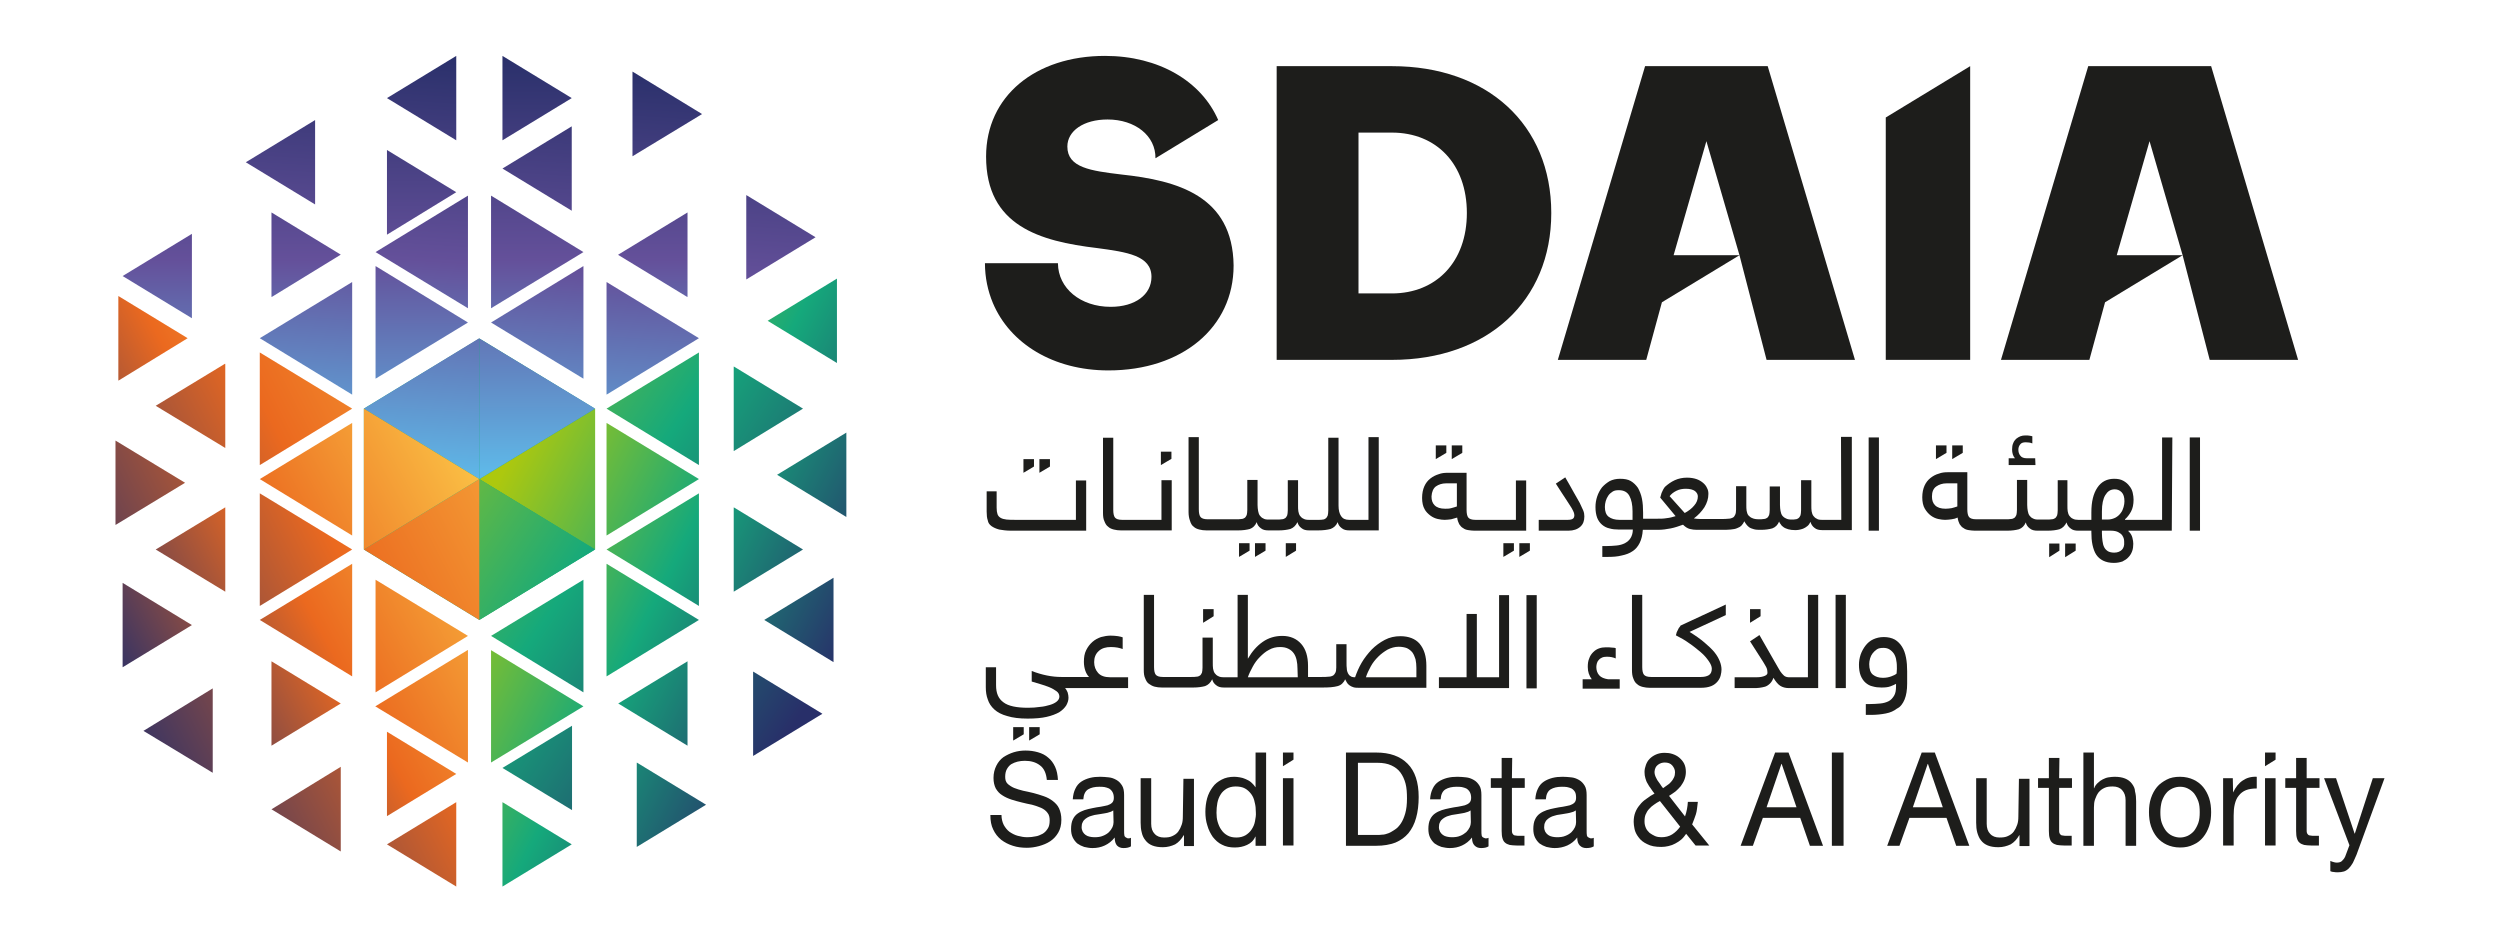 <?xml version="1.0" encoding="utf-8"?>
<!-- Generator: Adobe Illustrator 26.0.0, SVG Export Plug-In . SVG Version: 6.00 Build 0)  -->
<svg version="1.1" id="Layer_1" xmlns="http://www.w3.org/2000/svg" xmlns:xlink="http://www.w3.org/1999/xlink" x="0px" y="0px"
	 viewBox="0 0 876.7 328.3" style="enable-background:new 0 0 876.7 328.3;" xml:space="preserve">
<style type="text/css">
	.st0{fill:#15A97B;}
	
		.st1{clip-path:url(#SVGID_00000067958659019534868060000015663838965227763110_);fill:url(#SVGID_00000064338889533486568960000002718573954709821869_);}
	
		.st2{clip-path:url(#SVGID_00000068643042049130019940000002580519884304589448_);fill:url(#SVGID_00000176746109047438930920000010467709270754665132_);}
	
		.st3{clip-path:url(#SVGID_00000042008456456459158840000000187879776136621497_);fill:url(#SVGID_00000112597745018109796180000013461477960498941843_);}
	
		.st4{clip-path:url(#SVGID_00000084494773583944892620000006328027717092595337_);fill:url(#SVGID_00000050638034289413926520000014308442032147334827_);}
	
		.st5{clip-path:url(#SVGID_00000082334450943652062310000013451675722294955436_);fill:url(#SVGID_00000097463949932382213380000008747797461849465016_);}
	
		.st6{clip-path:url(#SVGID_00000164506242791479418990000007588401091083331226_);fill:url(#SVGID_00000131330990949059210810000012710119241711658935_);}
	
		.st7{clip-path:url(#SVGID_00000166649107954814324670000017514149052006027685_);fill:url(#SVGID_00000168799068917468131210000017578883787577750934_);}
	
		.st8{clip-path:url(#SVGID_00000142167294567291168470000007150565161493566391_);fill:url(#SVGID_00000057149991309756501700000012584807503653458612_);}
	
		.st9{clip-path:url(#SVGID_00000119091340362978615030000008171037302739921556_);fill:url(#SVGID_00000098918929379460622060000000583638610523365271_);}
	
		.st10{clip-path:url(#SVGID_00000152980036638413146690000001637175771318679951_);fill:url(#SVGID_00000096061194352286530230000004655359689794864826_);}
	
		.st11{clip-path:url(#SVGID_00000171001251430724234370000004531719448053490576_);fill:url(#SVGID_00000043421449634670285730000011876507289702588564_);}
	
		.st12{clip-path:url(#SVGID_00000017480400594369846970000010143325707624802960_);fill:url(#SVGID_00000170978235282304526500000016485731908459375024_);}
	
		.st13{clip-path:url(#SVGID_00000040542856910226072450000009010303395296749727_);fill:url(#SVGID_00000127017632099163267900000009700575663168620934_);}
	
		.st14{clip-path:url(#SVGID_00000003825104754142777620000010031269957130150039_);fill:url(#SVGID_00000129173780704877130810000010137805247176288692_);}
	
		.st15{clip-path:url(#SVGID_00000114771337040216438060000001542968877879577488_);fill:url(#SVGID_00000138541652736754573730000004048790340492359847_);}
	
		.st16{clip-path:url(#SVGID_00000029015428226392183570000012923399888664064932_);fill:url(#SVGID_00000071556222536419360150000003405579045405803158_);}
	
		.st17{clip-path:url(#SVGID_00000067946970472485641720000002631714004661481638_);fill:url(#SVGID_00000013885115191168368640000011302442217823242919_);}
	
		.st18{clip-path:url(#SVGID_00000044136505886484854430000016812037270030887583_);fill:url(#SVGID_00000058558732611045704590000010117304080190669481_);}
	
		.st19{clip-path:url(#SVGID_00000126302686570836632320000006018948616949941641_);fill:url(#SVGID_00000032632630963516998950000001515625234924638911_);}
	
		.st20{clip-path:url(#SVGID_00000050643065672989062880000007247883473644297124_);fill:url(#SVGID_00000121969382887090987130000009514848380424358300_);}
	
		.st21{clip-path:url(#SVGID_00000067935129350828977950000006237377584973163169_);fill:url(#SVGID_00000092438806779310009390000000359345345326550917_);}
	
		.st22{clip-path:url(#SVGID_00000160901217234883872010000010484975152177947268_);fill:url(#SVGID_00000098906485327737063140000002910326985919435444_);}
	
		.st23{clip-path:url(#SVGID_00000155133460369125249980000007520148366188101044_);fill:url(#SVGID_00000145751173511726216130000003861941596655787423_);}
	
		.st24{clip-path:url(#SVGID_00000100378061082376758330000002858966963349753527_);fill:url(#SVGID_00000128478207550387898710000004638343241608009880_);}
	
		.st25{clip-path:url(#SVGID_00000156559956068755937600000014676507409369707710_);fill:url(#SVGID_00000000218396643649659120000015890053162795371695_);}
	
		.st26{clip-path:url(#SVGID_00000008114457041568310810000004390190656126463671_);fill:url(#SVGID_00000147909389878917740430000002222605357378254978_);}
	
		.st27{clip-path:url(#SVGID_00000170269368365904999450000006371510392740487073_);fill:url(#SVGID_00000090256769195796898580000000847110907687726505_);}
	
		.st28{clip-path:url(#SVGID_00000048485675323752194060000012423025642492408998_);fill:url(#SVGID_00000016756451609820376100000015132828948251453583_);}
	
		.st29{clip-path:url(#SVGID_00000131362722579778700060000004251452345422016176_);fill:url(#SVGID_00000087375412963274426830000011071800037650183078_);}
	
		.st30{clip-path:url(#SVGID_00000043451307314548066390000004785164678127264658_);fill:url(#SVGID_00000150087592251180325350000016838447157456590009_);}
	
		.st31{clip-path:url(#SVGID_00000000907657004065967730000006210603615483149998_);fill:url(#SVGID_00000176743067333119612260000013417242818328489089_);}
	
		.st32{clip-path:url(#SVGID_00000005254011575193337880000007578145772045105819_);fill:url(#SVGID_00000145055837394562372160000013149843771009401279_);}
	
		.st33{clip-path:url(#SVGID_00000170988685482744716360000009981894171626822834_);fill:url(#SVGID_00000129196790095452931980000008348534469981806271_);}
	
		.st34{clip-path:url(#SVGID_00000066483434139864688460000002580484115792767935_);fill:url(#SVGID_00000003099604425034252030000000817435782357267608_);}
	
		.st35{clip-path:url(#SVGID_00000037692028517104677410000007639492046791216807_);fill:url(#SVGID_00000161592287322540237970000018090914190013781633_);}
	
		.st36{clip-path:url(#SVGID_00000009568612149627162150000011375157723370659731_);fill:url(#SVGID_00000177456612672895013290000000004667129053856702_);}
	
		.st37{clip-path:url(#SVGID_00000003088114467369006030000005160305735625953461_);fill:url(#SVGID_00000026134227564838821960000013630375021248912804_);}
	
		.st38{clip-path:url(#SVGID_00000070101228116349968550000002307910340681205385_);fill:url(#SVGID_00000124849520003598208450000005023415581924598159_);}
	
		.st39{clip-path:url(#SVGID_00000056408373050534684100000017257342852644298629_);fill:url(#SVGID_00000094612674186785989620000011965325051339141767_);}
	
		.st40{clip-path:url(#SVGID_00000021106916869684019360000010269632480675370376_);fill:url(#SVGID_00000075852111558245467690000009272327494590639241_);}
	
		.st41{clip-path:url(#SVGID_00000144314404726656324640000000669071198737459868_);fill:url(#SVGID_00000082363665493295407350000012239911561204319159_);}
	
		.st42{clip-path:url(#SVGID_00000070086083393274631980000010489963018066758827_);fill:url(#SVGID_00000108295624369178888640000006315990246005663403_);}
	
		.st43{clip-path:url(#SVGID_00000093856898392257876680000012325654410528544922_);fill:url(#SVGID_00000124142695466065014390000002078809682849044391_);}
	
		.st44{clip-path:url(#SVGID_00000008852908812062291820000014588273581350806188_);fill:url(#SVGID_00000087392767086676476140000004887492291103381177_);}
	
		.st45{clip-path:url(#SVGID_00000088120001513142280230000004342810855946792343_);fill:url(#SVGID_00000132789787869356286220000015531966911302481040_);}
	
		.st46{clip-path:url(#SVGID_00000082326731733455879630000018146393952752635823_);fill:url(#SVGID_00000162326602452873633510000014967276116247809178_);}
	
		.st47{clip-path:url(#SVGID_00000051343148182193430370000018364854108776752801_);fill:url(#SVGID_00000176763626432693313140000009416616534237243052_);}
	
		.st48{clip-path:url(#SVGID_00000176023810991130802090000003141350207336373668_);fill:url(#SVGID_00000168816353743073147730000015828115974217372066_);}
	
		.st49{clip-path:url(#SVGID_00000039847766224255298070000001518952545274466697_);fill:url(#SVGID_00000091008727209265173030000001710606617471129521_);}
	
		.st50{clip-path:url(#SVGID_00000119808468162382908270000005648057150208006278_);fill:url(#SVGID_00000032638986907741564620000008775314650658672313_);}
	
		.st51{clip-path:url(#SVGID_00000109710402735658503300000002655266426490722229_);fill:url(#SVGID_00000078738100791847587490000016123513610601400979_);}
	
		.st52{clip-path:url(#SVGID_00000000907767354007590970000006489273555717507977_);fill:url(#SVGID_00000085249545514336061850000003367076359955021221_);}
	
		.st53{clip-path:url(#SVGID_00000056389659065101566870000010297954874680299397_);fill:url(#SVGID_00000002347107217835958450000011451140021314325173_);}
	
		.st54{clip-path:url(#SVGID_00000164492372195831501060000009081754178645373859_);fill:url(#SVGID_00000085940578280656674290000009607309825132138146_);}
	.st55{fill:#1D1D1B;}
</style>
<g>
	<polygon class="st0" points="127.6,192.7 127.6,143.3 168.1,118.7 208.6,143.3 208.6,192.7 168.1,217.4 	"/>
	<g>
		<g>
			<g>
				<defs>
					<polygon id="SVGID_1_" points="293.5,97.7 269.2,112.5 293.5,127.3 					"/>
				</defs>
				<clipPath id="SVGID_00000114069134107677636330000015620376895265119874_">
					<use xlink:href="#SVGID_1_"  style="overflow:visible;"/>
				</clipPath>
				
					<linearGradient id="SVGID_00000151537451881848812880000016347971499598635696_" gradientUnits="userSpaceOnUse" x1="292.922" y1="403.961" x2="300.765" y2="403.961" gradientTransform="matrix(15.181 8.521 -8.075 16.019 -964.816 -8889.123)">
					<stop  offset="0" style="stop-color:#ADC80E"/>
					<stop  offset="0.5" style="stop-color:#15A97B"/>
					<stop  offset="1" style="stop-color:#282F69"/>
				</linearGradient>
				
					<polygon style="clip-path:url(#SVGID_00000114069134107677636330000015620376895265119874_);fill:url(#SVGID_00000151537451881848812880000016347971499598635696_);" points="
					257.6,120.8 288.2,137.9 305.2,104.2 274.6,87 				"/>
			</g>
		</g>
	</g>
	<g>
		<g>
			<g>
				<defs>
					<polygon id="SVGID_00000121274195971053042080000014093567527548520374_" points="268,217.4 292.3,232.2 292.3,202.6 					"/>
				</defs>
				<clipPath id="SVGID_00000142874805294895604500000007764900942946271918_">
					<use xlink:href="#SVGID_00000121274195971053042080000014093567527548520374_"  style="overflow:visible;"/>
				</clipPath>
				
					<linearGradient id="SVGID_00000047746186550620221580000006118420115344425128_" gradientUnits="userSpaceOnUse" x1="292.922" y1="408.447" x2="300.765" y2="408.447" gradientTransform="matrix(15.181 8.521 -8.075 16.02 -970.119 -8878.699)">
					<stop  offset="0" style="stop-color:#ADC80E"/>
					<stop  offset="0.5" style="stop-color:#15A97B"/>
					<stop  offset="1" style="stop-color:#282F69"/>
				</linearGradient>
				
					<polygon style="clip-path:url(#SVGID_00000142874805294895604500000007764900942946271918_);fill:url(#SVGID_00000047746186550620221580000006118420115344425128_);" points="
					256.3,225.7 286.9,242.9 303.9,209.1 273.3,192 				"/>
			</g>
		</g>
	</g>
	<g>
		<g>
			<g>
				<defs>
					<polygon id="SVGID_00000167393812053045986610000007798614682825213573_" points="257.3,177.9 257.3,207.5 281.6,192.7 					
						"/>
				</defs>
				<clipPath id="SVGID_00000142893628289752539480000017221882895423468683_">
					<use xlink:href="#SVGID_00000167393812053045986610000007798614682825213573_"  style="overflow:visible;"/>
				</clipPath>
				
					<linearGradient id="SVGID_00000170265808541992844310000009730020820423763119_" gradientUnits="userSpaceOnUse" x1="292.92" y1="407.66" x2="300.764" y2="407.66" gradientTransform="matrix(15.179 8.52 -8.074 16.017 -968.931 -8879.337)">
					<stop  offset="0" style="stop-color:#ADC80E"/>
					<stop  offset="0.5" style="stop-color:#15A97B"/>
					<stop  offset="1" style="stop-color:#282F69"/>
				</linearGradient>
				
					<polygon style="clip-path:url(#SVGID_00000142893628289752539480000017221882895423468683_);fill:url(#SVGID_00000170265808541992844310000009730020820423763119_);" points="
					245.7,201 276.2,218.2 293.2,184.4 262.7,167.3 				"/>
			</g>
		</g>
	</g>
	<g>
		<g>
			<g>
				<defs>
					<polygon id="SVGID_00000042727278224775868480000015693467390014125442_" points="272.5,166.5 296.8,181.3 296.8,151.7 					
						"/>
				</defs>
				<clipPath id="SVGID_00000142169855307704157930000008028389892367645347_">
					<use xlink:href="#SVGID_00000042727278224775868480000015693467390014125442_"  style="overflow:visible;"/>
				</clipPath>
				
					<linearGradient id="SVGID_00000103977492167668381990000006050917668869207963_" gradientUnits="userSpaceOnUse" x1="292.922" y1="406.175" x2="300.765" y2="406.175" gradientTransform="matrix(15.181 8.521 -8.075 16.02 -967.44 -8884.012)">
					<stop  offset="0" style="stop-color:#ADC80E"/>
					<stop  offset="0.5" style="stop-color:#15A97B"/>
					<stop  offset="1" style="stop-color:#282F69"/>
				</linearGradient>
				
					<polygon style="clip-path:url(#SVGID_00000142169855307704157930000008028389892367645347_);fill:url(#SVGID_00000103977492167668381990000006050917668869207963_);" points="
					260.9,174.8 291.4,191.9 308.4,158.2 277.9,141 				"/>
			</g>
		</g>
	</g>
	<g>
		<g>
			<g>
				<defs>
					<polygon id="SVGID_00000178892624171096802320000009779936959491461795_" points="241.1,231.9 216.8,246.7 241.1,261.5 
						241.1,261.5 241.1,231.9 					"/>
				</defs>
				<clipPath id="SVGID_00000096753616183328663180000006395006161215442560_">
					<use xlink:href="#SVGID_00000178892624171096802320000009779936959491461795_"  style="overflow:visible;"/>
				</clipPath>
				
					<linearGradient id="SVGID_00000025418274890301887540000006503950761648429739_" gradientUnits="userSpaceOnUse" x1="292.922" y1="410.911" x2="300.765" y2="410.911" gradientTransform="matrix(15.181 8.521 -8.075 16.02 -973.026 -8872.931)">
					<stop  offset="0" style="stop-color:#ADC80E"/>
					<stop  offset="0.5" style="stop-color:#15A97B"/>
					<stop  offset="1" style="stop-color:#282F69"/>
				</linearGradient>
				
					<polygon style="clip-path:url(#SVGID_00000096753616183328663180000006395006161215442560_);fill:url(#SVGID_00000025418274890301887540000006503950761648429739_);" points="
					205.1,255 235.7,272.2 252.7,238.4 222.1,221.3 				"/>
			</g>
		</g>
	</g>
	<g>
		<g>
			<g>
				<defs>
					<polygon id="SVGID_00000080891102898780652660000013198459865520832901_" points="212.7,192.7 245.1,212.5 245.1,212.5 
						245.1,173 					"/>
				</defs>
				<clipPath id="SVGID_00000039846284326749150440000015881351717850730413_">
					<use xlink:href="#SVGID_00000080891102898780652660000013198459865520832901_"  style="overflow:visible;"/>
				</clipPath>
				
					<linearGradient id="SVGID_00000008831286357732806610000014755619820598778761_" gradientUnits="userSpaceOnUse" x1="292.919" y1="408.633" x2="300.762" y2="408.633" gradientTransform="matrix(15.177 8.519 -8.073 16.015 -969.832 -8875.934)">
					<stop  offset="0" style="stop-color:#ADC80E"/>
					<stop  offset="0.5" style="stop-color:#15A97B"/>
					<stop  offset="1" style="stop-color:#282F69"/>
				</linearGradient>
				
					<polygon style="clip-path:url(#SVGID_00000039846284326749150440000015881351717850730413_);fill:url(#SVGID_00000008831286357732806610000014755619820598778761_);" points="
					197.2,203.8 238,226.7 260.7,181.7 219.9,158.8 				"/>
			</g>
		</g>
	</g>
	<g>
		<g>
			<g>
				<defs>
					<polygon id="SVGID_00000073716643370488532760000002689689227946371263_" points="212.7,197.7 212.7,197.7 212.7,237.2 
						245.1,217.4 					"/>
				</defs>
				<clipPath id="SVGID_00000031175883901860281060000005972948292309209259_">
					<use xlink:href="#SVGID_00000073716643370488532760000002689689227946371263_"  style="overflow:visible;"/>
				</clipPath>
				
					<linearGradient id="SVGID_00000000204086513077227060000002407311390937998007_" gradientUnits="userSpaceOnUse" x1="292.92" y1="409.672" x2="300.764" y2="409.672" gradientTransform="matrix(15.179 8.52 -8.074 16.017 -971.318 -8874.684)">
					<stop  offset="0" style="stop-color:#ADC80E"/>
					<stop  offset="0.5" style="stop-color:#15A97B"/>
					<stop  offset="1" style="stop-color:#282F69"/>
				</linearGradient>
				
					<polygon style="clip-path:url(#SVGID_00000031175883901860281060000005972948292309209259_);fill:url(#SVGID_00000000204086513077227060000002407311390937998007_);" points="
					197.2,228.5 238,251.4 260.7,206.4 219.9,183.5 				"/>
			</g>
		</g>
	</g>
	<g>
		<g>
			<g>
				<defs>
					<polygon id="SVGID_00000093173922069623857880000001114744772071839620_" points="212.7,148.3 212.7,187.8 245.1,168 					"/>
				</defs>
				<clipPath id="SVGID_00000062882838420678668490000002439010721499179176_">
					<use xlink:href="#SVGID_00000093173922069623857880000001114744772071839620_"  style="overflow:visible;"/>
				</clipPath>
				
					<linearGradient id="SVGID_00000155868017948628709620000007158624130087946671_" gradientUnits="userSpaceOnUse" x1="292.922" y1="407.57" x2="300.765" y2="407.57" gradientTransform="matrix(15.181 8.521 -8.075 16.02 -969.085 -8880.749)">
					<stop  offset="0" style="stop-color:#ADC80E"/>
					<stop  offset="0.5" style="stop-color:#15A97B"/>
					<stop  offset="1" style="stop-color:#282F69"/>
				</linearGradient>
				
					<polygon style="clip-path:url(#SVGID_00000062882838420678668490000002439010721499179176_);fill:url(#SVGID_00000155868017948628709620000007158624130087946671_);" points="
					197.2,179.1 238,202 260.6,157 219.9,134.1 				"/>
			</g>
		</g>
	</g>
	<g>
		<g>
			<g>
				<defs>
					<polygon id="SVGID_00000062899547452416633700000013513032736403288220_" points="223.3,297 247.6,282.2 223.3,267.4 					"/>
				</defs>
				<clipPath id="SVGID_00000023988262165923016720000004188799860444258971_">
					<use xlink:href="#SVGID_00000062899547452416633700000013513032736403288220_"  style="overflow:visible;"/>
				</clipPath>
				
					<linearGradient id="SVGID_00000179639967617838761380000013662104180884800138_" gradientUnits="userSpaceOnUse" x1="292.92" y1="412.266" x2="300.764" y2="412.266" gradientTransform="matrix(15.179 8.52 -8.074 16.017 -974.38 -8868.608)">
					<stop  offset="0" style="stop-color:#ADC80E"/>
					<stop  offset="0.5" style="stop-color:#15A97B"/>
					<stop  offset="1" style="stop-color:#282F69"/>
				</linearGradient>
				
					<polygon style="clip-path:url(#SVGID_00000023988262165923016720000004188799860444258971_);fill:url(#SVGID_00000179639967617838761380000013662104180884800138_);" points="
					211.7,290.5 242.3,307.7 259.3,273.9 228.7,256.8 				"/>
			</g>
		</g>
	</g>
	<g>
		<g>
			<g>
				<defs>
					<polygon id="SVGID_00000072266336538798744150000017655138621394242196_" points="168.1,168 208.7,192.7 208.7,143.3 					"/>
				</defs>
				<clipPath id="SVGID_00000013151574065305714960000000131962430547881641_">
					<use xlink:href="#SVGID_00000072266336538798744150000017655138621394242196_"  style="overflow:visible;"/>
				</clipPath>
				
					<linearGradient id="SVGID_00000056412438548622668330000009531312167320002201_" gradientUnits="userSpaceOnUse" x1="292.922" y1="408.531" x2="300.765" y2="408.531" gradientTransform="matrix(15.182 8.521 -8.075 16.02 -970.297 -8878.774)">
					<stop  offset="0" style="stop-color:#ADC80E"/>
					<stop  offset="0.5" style="stop-color:#15A97B"/>
					<stop  offset="1" style="stop-color:#282F69"/>
				</linearGradient>
				
					<polygon style="clip-path:url(#SVGID_00000013151574065305714960000000131962430547881641_);fill:url(#SVGID_00000056412438548622668330000009531312167320002201_);" points="
					148.7,181.8 199.7,210.5 228.1,154.2 177.1,125.6 				"/>
			</g>
		</g>
	</g>
	<g>
		<g>
			<g>
				<defs>
					<polygon id="SVGID_00000026841713293493789950000001898477766978568085_" points="172.2,228 172.2,267.4 204.6,247.7 					"/>
				</defs>
				<clipPath id="SVGID_00000079457813560103333550000014171474556554773413_">
					<use xlink:href="#SVGID_00000026841713293493789950000001898477766978568085_"  style="overflow:visible;"/>
				</clipPath>
				
					<linearGradient id="SVGID_00000124849737773614291710000001675553812783434682_" gradientUnits="userSpaceOnUse" x1="292.922" y1="411.918" x2="300.765" y2="411.918" gradientTransform="matrix(15.181 8.521 -8.075 16.02 -974.215 -8870.571)">
					<stop  offset="0" style="stop-color:#ADC80E"/>
					<stop  offset="0.5" style="stop-color:#15A97B"/>
					<stop  offset="1" style="stop-color:#282F69"/>
				</linearGradient>
				
					<polygon style="clip-path:url(#SVGID_00000079457813560103333550000014171474556554773413_);fill:url(#SVGID_00000124849737773614291710000001675553812783434682_);" points="
					156.7,258.7 197.5,281.6 220.1,236.7 179.3,213.8 				"/>
			</g>
		</g>
	</g>
	<g>
		<g>
			<g>
				<defs>
					<polygon id="SVGID_00000116926003776176054950000014690486317849395863_" points="176.2,281.3 176.2,310.9 200.5,296.1 					
						"/>
				</defs>
				<clipPath id="SVGID_00000070077849018110300990000011003279745831807650_">
					<use xlink:href="#SVGID_00000116926003776176054950000014690486317849395863_"  style="overflow:visible;"/>
				</clipPath>
				
					<linearGradient id="SVGID_00000089557705252791227170000003266572491815230877_" gradientUnits="userSpaceOnUse" x1="292.92" y1="413.977" x2="300.763" y2="413.977" gradientTransform="matrix(15.179 8.52 -8.074 16.017 -976.399 -8864.603)">
					<stop  offset="0" style="stop-color:#ADC80E"/>
					<stop  offset="0.5" style="stop-color:#15A97B"/>
					<stop  offset="1" style="stop-color:#282F69"/>
				</linearGradient>
				
					<polygon style="clip-path:url(#SVGID_00000070077849018110300990000011003279745831807650_);fill:url(#SVGID_00000089557705252791227170000003266572491815230877_);" points="
					164.6,304.4 195.2,321.5 212.2,287.8 181.6,270.6 				"/>
			</g>
		</g>
	</g>
	<g>
		<g>
			<g>
				<defs>
					<polygon id="SVGID_00000159439468382087311680000016827204663458835378_" points="264.1,235.5 264.1,265.1 288.4,250.3 					
						"/>
				</defs>
				<clipPath id="SVGID_00000090253599794650433920000013919543868350892163_">
					<use xlink:href="#SVGID_00000159439468382087311680000016827204663458835378_"  style="overflow:visible;"/>
				</clipPath>
				
					<linearGradient id="SVGID_00000070796681350188112020000016170732840403034786_" gradientUnits="userSpaceOnUse" x1="299.407" y1="396.944" x2="307.25" y2="396.944" gradientTransform="matrix(19.003 14.126 -13.386 20.052 -245.722 -12047.23)">
					<stop  offset="0" style="stop-color:#ADC80E"/>
					<stop  offset="0.5" style="stop-color:#15A97B"/>
					<stop  offset="1" style="stop-color:#282F69"/>
				</linearGradient>
				
					<polygon style="clip-path:url(#SVGID_00000090253599794650433920000013919543868350892163_);fill:url(#SVGID_00000070796681350188112020000016170732840403034786_);" points="
					250.9,255.3 280.4,277.2 301.6,245.3 272.2,223.4 				"/>
			</g>
		</g>
	</g>
	<g>
		<g>
			<g>
				<defs>
					<polygon id="SVGID_00000045604172428827878390000015272124008316357040_" points="257.3,128.5 257.3,158.2 281.6,143.3 					
						"/>
				</defs>
				<clipPath id="SVGID_00000103974363272439558110000014322369271175139730_">
					<use xlink:href="#SVGID_00000045604172428827878390000015272124008316357040_"  style="overflow:visible;"/>
				</clipPath>
				
					<linearGradient id="SVGID_00000140716044014353646880000008041376309464099716_" gradientUnits="userSpaceOnUse" x1="299.407" y1="393.974" x2="307.25" y2="393.974" gradientTransform="matrix(19.006 14.128 -13.389 20.056 -240.116 -12057.981)">
					<stop  offset="0" style="stop-color:#ADC80E"/>
					<stop  offset="0.5" style="stop-color:#15A97B"/>
					<stop  offset="1" style="stop-color:#282F69"/>
				</linearGradient>
				
					<polygon style="clip-path:url(#SVGID_00000103974363272439558110000014322369271175139730_);fill:url(#SVGID_00000140716044014353646880000008041376309464099716_);" points="
					244.1,148.3 273.5,170.2 294.8,138.4 265.4,116.5 				"/>
			</g>
		</g>
	</g>
	<g>
		<g>
			<g>
				<defs>
					<polygon id="SVGID_00000072976245461603721130000010143217013300755332_" points="212.7,143.3 245.1,163.1 245.1,123.6 					
						"/>
				</defs>
				<clipPath id="SVGID_00000050653705139005181190000010610685874458794430_">
					<use xlink:href="#SVGID_00000072976245461603721130000010143217013300755332_"  style="overflow:visible;"/>
				</clipPath>
				
					<linearGradient id="SVGID_00000012436666577185488480000000016089081777975969_" gradientUnits="userSpaceOnUse" x1="299.406" y1="394.853" x2="307.249" y2="394.853" gradientTransform="matrix(19.004 14.127 -13.387 20.053 -241.694 -12053.932)">
					<stop  offset="0" style="stop-color:#ADC80E"/>
					<stop  offset="0.5" style="stop-color:#15A97B"/>
					<stop  offset="1" style="stop-color:#282F69"/>
				</linearGradient>
				
					<polygon style="clip-path:url(#SVGID_00000050653705139005181190000010610685874458794430_);fill:url(#SVGID_00000012436666577185488480000000016089081777975969_);" points="
					195.1,150 234.4,179.2 262.8,136.7 223.5,107.5 				"/>
			</g>
		</g>
	</g>
	<g>
		<g>
			<g>
				<defs>
					<polygon id="SVGID_00000071535364343628449080000016556681838745027499_" points="200.6,254.5 176.2,269.3 200.6,284.1 
						200.6,284.1 					"/>
				</defs>
				<clipPath id="SVGID_00000026848415342981553640000010181383359475357838_">
					<use xlink:href="#SVGID_00000071535364343628449080000016556681838745027499_"  style="overflow:visible;"/>
				</clipPath>
				
					<linearGradient id="SVGID_00000005961757034738939900000003268853403804337553_" gradientUnits="userSpaceOnUse" x1="299.407" y1="399.388" x2="307.25" y2="399.388" gradientTransform="matrix(19.006 14.128 -13.389 20.056 -250.708 -12042.114)">
					<stop  offset="0" style="stop-color:#ADC80E"/>
					<stop  offset="0.5" style="stop-color:#15A97B"/>
					<stop  offset="1" style="stop-color:#282F69"/>
				</linearGradient>
				
					<polygon style="clip-path:url(#SVGID_00000026848415342981553640000010181383359475357838_);fill:url(#SVGID_00000005961757034738939900000003268853403804337553_);" points="
					163,274.3 192.5,296.2 213.8,264.3 184.3,242.4 				"/>
			</g>
		</g>
	</g>
	<g>
		<g>
			<g>
				<defs>
					<polygon id="SVGID_00000087376663757109604760000013472686687900091814_" points="172.2,223 204.6,242.8 204.6,203.3 					"/>
				</defs>
				<clipPath id="SVGID_00000065753078040511111670000014814696162295435143_">
					<use xlink:href="#SVGID_00000087376663757109604760000013472686687900091814_"  style="overflow:visible;"/>
				</clipPath>
				
					<linearGradient id="SVGID_00000014601854218301961890000002403493008988666787_" gradientUnits="userSpaceOnUse" x1="299.406" y1="398.058" x2="307.249" y2="398.058" gradientTransform="matrix(19 14.124 -13.385 20.05 -247.75 -12042.524)">
					<stop  offset="0" style="stop-color:#ADC80E"/>
					<stop  offset="0.5" style="stop-color:#15A97B"/>
					<stop  offset="1" style="stop-color:#282F69"/>
				</linearGradient>
				
					<polygon style="clip-path:url(#SVGID_00000065753078040511111670000014814696162295435143_);fill:url(#SVGID_00000014601854218301961890000002403493008988666787_);" points="
					154.6,229.7 193.8,258.9 222.2,216.4 182.9,187.2 				"/>
			</g>
		</g>
	</g>
	<g>
		<g>
			<g>
				<defs>
					<polygon id="SVGID_00000150796545238816639860000000298526068019605180_" points="168.1,168 168.1,217.4 208.7,192.7 					"/>
				</defs>
				<clipPath id="SVGID_00000031891876488152061750000017398238257160640171_">
					<use xlink:href="#SVGID_00000150796545238816639860000000298526068019605180_"  style="overflow:visible;"/>
				</clipPath>
				
					<linearGradient id="SVGID_00000093878513546505800230000006813949325718873997_" gradientUnits="userSpaceOnUse" x1="299.408" y1="397.156" x2="307.251" y2="397.156" gradientTransform="matrix(19.009 14.13 -13.391 20.059 -246.507 -12050.409)">
					<stop  offset="0" style="stop-color:#ADC80E"/>
					<stop  offset="0.5" style="stop-color:#15A97B"/>
					<stop  offset="1" style="stop-color:#282F69"/>
				</linearGradient>
				
					<polygon style="clip-path:url(#SVGID_00000031891876488152061750000017398238257160640171_);fill:url(#SVGID_00000093878513546505800230000006813949325718873997_);" points="
					146.1,201 195.2,237.5 230.7,184.4 181.6,147.9 				"/>
			</g>
		</g>
	</g>
	<g>
		<g>
			<g>
				<defs>
					<polygon id="SVGID_00000049183638678875019140000013561468455208085660_" points="261.7,98 261.7,98 286,83.2 261.7,68.4 					
						"/>
				</defs>
				<clipPath id="SVGID_00000157287782163438528230000017087370225402376612_">
					<use xlink:href="#SVGID_00000049183638678875019140000013561468455208085660_"  style="overflow:visible;"/>
				</clipPath>
				
					<linearGradient id="SVGID_00000008129004753494628910000012552260387109267587_" gradientUnits="userSpaceOnUse" x1="268.796" y1="330.877" x2="276.639" y2="330.877" gradientTransform="matrix(1.125 -18.991 17.997 1.187 -5988.58 4885.745)">
					<stop  offset="0" style="stop-color:#5FB7E7"/>
					<stop  offset="0.5" style="stop-color:#64509A"/>
					<stop  offset="1" style="stop-color:#282F69"/>
				</linearGradient>
				
					<polygon style="clip-path:url(#SVGID_00000157287782163438528230000017087370225402376612_);fill:url(#SVGID_00000008129004753494628910000012552260387109267587_);" points="
					285.9,99.6 287.7,68.5 261.8,66.8 259.9,97.9 				"/>
			</g>
		</g>
	</g>
	<g>
		<g>
			<g>
				<defs>
					<polygon id="SVGID_00000122698973385469919910000000056170733936536214_" points="221.8,54.8 221.8,54.8 246.2,40 221.8,25.1 
											"/>
				</defs>
				<clipPath id="SVGID_00000067213817620455372170000010112332034116616594_">
					<use xlink:href="#SVGID_00000122698973385469919910000000056170733936536214_"  style="overflow:visible;"/>
				</clipPath>
				
					<linearGradient id="SVGID_00000065768453864574264430000011074770431176180886_" gradientUnits="userSpaceOnUse" x1="268.796" y1="328.83" x2="276.639" y2="328.83" gradientTransform="matrix(1.125 -18.991 17.997 1.187 -5993.964 4885.39)">
					<stop  offset="0" style="stop-color:#5FB7E7"/>
					<stop  offset="0.5" style="stop-color:#64509A"/>
					<stop  offset="1" style="stop-color:#282F69"/>
				</linearGradient>
				
					<polygon style="clip-path:url(#SVGID_00000067213817620455372170000010112332034116616594_);fill:url(#SVGID_00000065768453864574264430000011074770431176180886_);" points="
					246.1,56.4 247.9,25.3 221.9,23.5 220.1,54.7 				"/>
			</g>
		</g>
	</g>
	<g>
		<g>
			<g>
				<defs>
					<polygon id="SVGID_00000009576948442699927480000014521813450034912924_" points="212.7,98.9 212.7,138.4 212.7,138.4 
						245.1,118.6 					"/>
				</defs>
				<clipPath id="SVGID_00000090981294014926052540000001185008062414208680_">
					<use xlink:href="#SVGID_00000009576948442699927480000014521813450034912924_"  style="overflow:visible;"/>
				</clipPath>
				
					<linearGradient id="SVGID_00000138535694575087183300000004502240833557653913_" gradientUnits="userSpaceOnUse" x1="268.796" y1="328.81" x2="276.639" y2="328.81" gradientTransform="matrix(1.125 -18.991 17.997 1.187 -5994.015 4885.386)">
					<stop  offset="0" style="stop-color:#5FB7E7"/>
					<stop  offset="0.5" style="stop-color:#64509A"/>
					<stop  offset="1" style="stop-color:#282F69"/>
				</linearGradient>
				
					<polygon style="clip-path:url(#SVGID_00000090981294014926052540000001185008062414208680_);fill:url(#SVGID_00000138535694575087183300000004502240833557653913_);" points="
					245,140.5 247.5,99.1 212.8,96.8 210.4,138.2 				"/>
			</g>
		</g>
	</g>
	<g>
		<g>
			<g>
				<defs>
					<polygon id="SVGID_00000001640102305012810520000015075727193632666534_" points="176.2,59.1 200.5,73.9 200.5,73.8 
						200.5,44.3 					"/>
				</defs>
				<clipPath id="SVGID_00000117651943448946724160000006842800798293681289_">
					<use xlink:href="#SVGID_00000001640102305012810520000015075727193632666534_"  style="overflow:visible;"/>
				</clipPath>
				
					<linearGradient id="SVGID_00000146477264129896108480000010021648989787282357_" gradientUnits="userSpaceOnUse" x1="268.796" y1="326.683" x2="276.639" y2="326.683" gradientTransform="matrix(1.125 -18.99 17.996 1.187 -5999.484 4884.92)">
					<stop  offset="0" style="stop-color:#5FB7E7"/>
					<stop  offset="0.5" style="stop-color:#64509A"/>
					<stop  offset="1" style="stop-color:#282F69"/>
				</linearGradient>
				
					<polygon style="clip-path:url(#SVGID_00000117651943448946724160000006842800798293681289_);fill:url(#SVGID_00000146477264129896108480000010021648989787282357_);" points="
					200.5,75.5 202.3,44.4 176.3,42.7 174.5,73.8 				"/>
			</g>
		</g>
	</g>
	<g>
		<g>
			<g>
				<defs>
					<polygon id="SVGID_00000057839040329571299850000014114660875472807063_" points="204.6,93.3 172.2,113.1 204.6,132.8 
						204.6,132.8 204.6,132.8 					"/>
				</defs>
				<clipPath id="SVGID_00000149382578710256218730000010266403775598438839_">
					<use xlink:href="#SVGID_00000057839040329571299850000014114660875472807063_"  style="overflow:visible;"/>
				</clipPath>
				
					<linearGradient id="SVGID_00000142859427400995550710000004665049377587702416_" gradientUnits="userSpaceOnUse" x1="268.796" y1="326.836" x2="276.639" y2="326.836" gradientTransform="matrix(1.125 -18.991 17.997 1.187 -5999.206 4885.044)">
					<stop  offset="0" style="stop-color:#5FB7E7"/>
					<stop  offset="0.5" style="stop-color:#64509A"/>
					<stop  offset="1" style="stop-color:#282F69"/>
				</linearGradient>
				
					<polygon style="clip-path:url(#SVGID_00000149382578710256218730000010266403775598438839_);fill:url(#SVGID_00000142859427400995550710000004665049377587702416_);" points="
					204.5,134.9 206.9,93.5 172.3,91.2 169.8,132.7 				"/>
			</g>
		</g>
	</g>
	<g>
		<g>
			<g>
				<defs>
					<polygon id="SVGID_00000071554065355431538580000004559405788817446838_" points="127.6,143.3 168.1,168 168.1,168 
						168.1,118.6 					"/>
				</defs>
				<clipPath id="SVGID_00000045594255513122689580000006398898373613284765_">
					<use xlink:href="#SVGID_00000071554065355431538580000004559405788817446838_"  style="overflow:visible;"/>
				</clipPath>
				
					<linearGradient id="SVGID_00000097479053868663194520000001412407195318473100_" gradientUnits="userSpaceOnUse" x1="268.796" y1="324.967" x2="276.639" y2="324.967" gradientTransform="matrix(1.125 -18.991 17.997 1.187 -6004.124 4884.72)">
					<stop  offset="0" style="stop-color:#5FB7E7"/>
					<stop  offset="0.5" style="stop-color:#64509A"/>
					<stop  offset="1" style="stop-color:#282F69"/>
				</linearGradient>
				
					<polygon style="clip-path:url(#SVGID_00000045594255513122689580000006398898373613284765_);fill:url(#SVGID_00000097479053868663194520000001412407195318473100_);" points="
					168,170.7 171,118.8 127.8,116 124.7,167.8 				"/>
			</g>
		</g>
	</g>
	<g>
		<g>
			<g>
				<defs>
					<polygon id="SVGID_00000152265706027092787720000003267207189923711616_" points="131.7,88.4 164.1,108.1 164.1,108 
						164.1,68.6 					"/>
				</defs>
				<clipPath id="SVGID_00000155148646629855006130000002482287336857148326_">
					<use xlink:href="#SVGID_00000152265706027092787720000003267207189923711616_"  style="overflow:visible;"/>
				</clipPath>
				
					<linearGradient id="SVGID_00000047051186069717705130000004346116127198498201_" gradientUnits="userSpaceOnUse" x1="268.786" y1="324.8" x2="276.629" y2="324.8" gradientTransform="matrix(1.124 -18.985 17.991 1.187 -6002.432 4883.002)">
					<stop  offset="0" style="stop-color:#5FB7E7"/>
					<stop  offset="0.5" style="stop-color:#64509A"/>
					<stop  offset="1" style="stop-color:#282F69"/>
				</linearGradient>
				
					<polygon style="clip-path:url(#SVGID_00000155148646629855006130000002482287336857148326_);fill:url(#SVGID_00000047051186069717705130000004346116127198498201_);" points="
					164,110.2 166.4,68.8 131.8,66.5 129.3,108 				"/>
			</g>
		</g>
	</g>
	<g>
		<g>
			<g>
				<defs>
					<polygon id="SVGID_00000113319965881830962910000005616128289487023286_" points="160,19.6 135.7,34.4 160,49.2 160,49.2 					
						"/>
				</defs>
				<clipPath id="SVGID_00000160888253002300235650000018109393916338916540_">
					<use xlink:href="#SVGID_00000113319965881830962910000005616128289487023286_"  style="overflow:visible;"/>
				</clipPath>
				
					<linearGradient id="SVGID_00000093175483452534515160000010972718236031012280_" gradientUnits="userSpaceOnUse" x1="268.796" y1="324.654" x2="276.639" y2="324.654" gradientTransform="matrix(1.125 -18.991 17.997 1.187 -6004.945 4884.666)">
					<stop  offset="0" style="stop-color:#5FB7E7"/>
					<stop  offset="0.5" style="stop-color:#64509A"/>
					<stop  offset="1" style="stop-color:#282F69"/>
				</linearGradient>
				
					<polygon style="clip-path:url(#SVGID_00000160888253002300235650000018109393916338916540_);fill:url(#SVGID_00000093175483452534515160000010972718236031012280_);" points="
					159.9,50.8 161.8,19.7 135.8,18 133.9,49.1 				"/>
			</g>
		</g>
	</g>
	<g>
		<g>
			<g>
				<defs>
					<polygon id="SVGID_00000010307047114533731100000013788310868258280842_" points="91.1,118.6 123.5,138.4 123.5,138.4 
						123.5,98.9 123.5,98.9 					"/>
				</defs>
				<clipPath id="SVGID_00000018936608985631683940000005712990478698364814_">
					<use xlink:href="#SVGID_00000010307047114533731100000013788310868258280842_"  style="overflow:visible;"/>
				</clipPath>
				
					<linearGradient id="SVGID_00000149354927358803378890000002738120735000093616_" gradientUnits="userSpaceOnUse" x1="268.796" y1="322.938" x2="276.639" y2="322.938" gradientTransform="matrix(1.125 -18.99 17.996 1.187 -6009.331 4884.271)">
					<stop  offset="0" style="stop-color:#5FB7E7"/>
					<stop  offset="0.5" style="stop-color:#64509A"/>
					<stop  offset="1" style="stop-color:#282F69"/>
				</linearGradient>
				
					<polygon style="clip-path:url(#SVGID_00000018936608985631683940000005712990478698364814_);fill:url(#SVGID_00000149354927358803378890000002738120735000093616_);" points="
					123.4,140.5 125.9,99.1 91.2,96.8 88.8,138.2 				"/>
			</g>
		</g>
	</g>
	<g>
		<g>
			<g>
				<defs>
					<polygon id="SVGID_00000066495576966747783960000016773078495430814618_" points="86.2,56.9 110.5,71.7 110.5,71.7 110.5,42.1 
											"/>
				</defs>
				<clipPath id="SVGID_00000141452334843287738710000005930490839235681963_">
					<use xlink:href="#SVGID_00000066495576966747783960000016773078495430814618_"  style="overflow:visible;"/>
				</clipPath>
				
					<linearGradient id="SVGID_00000054982082044064052310000014212524990712373149_" gradientUnits="userSpaceOnUse" x1="268.796" y1="322.326" x2="276.639" y2="322.326" gradientTransform="matrix(1.125 -18.991 17.997 1.187 -6011.065 4884.262)">
					<stop  offset="0" style="stop-color:#5FB7E7"/>
					<stop  offset="0.5" style="stop-color:#64509A"/>
					<stop  offset="1" style="stop-color:#282F69"/>
				</linearGradient>
				
					<polygon style="clip-path:url(#SVGID_00000141452334843287738710000005930490839235681963_);fill:url(#SVGID_00000054982082044064052310000014212524990712373149_);" points="
					110.4,73.3 112.2,42.2 86.3,40.5 84.4,71.6 				"/>
			</g>
		</g>
	</g>
	<g>
		<g>
			<g>
				<defs>
					<polygon id="SVGID_00000149345509644122936480000005065268514091394228_" points="216.8,89.3 216.8,89.4 241.1,104.2 
						241.1,74.5 					"/>
				</defs>
				<clipPath id="SVGID_00000116941665646922493620000010109170300405448064_">
					<use xlink:href="#SVGID_00000149345509644122936480000005065268514091394228_"  style="overflow:visible;"/>
				</clipPath>
				
					<linearGradient id="SVGID_00000180348932529164375920000012041688343873524148_" gradientUnits="userSpaceOnUse" x1="270.544" y1="326.231" x2="278.387" y2="326.231" gradientTransform="matrix(0 -18.787 17.803 0 -5579.03 5247.404)">
					<stop  offset="0" style="stop-color:#5FB7E7"/>
					<stop  offset="0.5" style="stop-color:#64509A"/>
					<stop  offset="0.996" style="stop-color:#282F69"/>
					<stop  offset="1" style="stop-color:#282F69"/>
				</linearGradient>
				
					<rect x="216.8" y="74.5" style="clip-path:url(#SVGID_00000116941665646922493620000010109170300405448064_);fill:url(#SVGID_00000180348932529164375920000012041688343873524148_);" width="24.3" height="29.6"/>
			</g>
		</g>
	</g>
	<g>
		<g>
			<g>
				<defs>
					<polygon id="SVGID_00000035519175419896074050000014774678400889419183_" points="176.2,49.2 200.5,34.4 176.2,19.6 					"/>
				</defs>
				<clipPath id="SVGID_00000176040112423844048400000011722078626295237269_">
					<use xlink:href="#SVGID_00000035519175419896074050000014774678400889419183_"  style="overflow:visible;"/>
				</clipPath>
				
					<linearGradient id="SVGID_00000111879765465811469390000001235555863363536287_" gradientUnits="userSpaceOnUse" x1="270.544" y1="324.24" x2="278.387" y2="324.24" gradientTransform="matrix(0 -18.787 17.803 0 -5584.198 5247.404)">
					<stop  offset="0" style="stop-color:#5FB7E7"/>
					<stop  offset="0.5" style="stop-color:#64509A"/>
					<stop  offset="0.996" style="stop-color:#282F69"/>
					<stop  offset="1" style="stop-color:#282F69"/>
				</linearGradient>
				
					<rect x="176.2" y="19.6" style="clip-path:url(#SVGID_00000176040112423844048400000011722078626295237269_);fill:url(#SVGID_00000111879765465811469390000001235555863363536287_);" width="24.3" height="29.6"/>
			</g>
		</g>
	</g>
	<g>
		<g>
			<g>
				<defs>
					<polygon id="SVGID_00000144339331722660619780000004041767275178372226_" points="172.2,108.1 204.6,88.4 172.2,68.6 					"/>
				</defs>
				<clipPath id="SVGID_00000156572899349838506000000003287276855255640200_">
					<use xlink:href="#SVGID_00000144339331722660619780000004041767275178372226_"  style="overflow:visible;"/>
				</clipPath>
				
					<linearGradient id="SVGID_00000153679289229036804880000011767208099150601887_" gradientUnits="userSpaceOnUse" x1="270.544" y1="324.243" x2="278.387" y2="324.243" gradientTransform="matrix(0 -18.787 17.803 0 -5584.198 5247.404)">
					<stop  offset="0" style="stop-color:#5FB7E7"/>
					<stop  offset="0.5" style="stop-color:#64509A"/>
					<stop  offset="0.996" style="stop-color:#282F69"/>
					<stop  offset="1" style="stop-color:#282F69"/>
				</linearGradient>
				
					<rect x="172.2" y="68.6" style="clip-path:url(#SVGID_00000156572899349838506000000003287276855255640200_);fill:url(#SVGID_00000153679289229036804880000011767208099150601887_);" width="32.4" height="39.5"/>
			</g>
		</g>
	</g>
	<g>
		<g>
			<g>
				<defs>
					<polygon id="SVGID_00000078039896355055358570000013221854554205570999_" points="168.1,168 208.7,143.3 168.1,118.7 					"/>
				</defs>
				<clipPath id="SVGID_00000010276369577081774040000010332352310206476688_">
					<use xlink:href="#SVGID_00000078039896355055358570000013221854554205570999_"  style="overflow:visible;"/>
				</clipPath>
				
					<linearGradient id="SVGID_00000142139429907362687150000016880154024765354935_" gradientUnits="userSpaceOnUse" x1="270.544" y1="324.24" x2="278.387" y2="324.24" gradientTransform="matrix(0 -18.787 17.803 0 -5584.199 5247.404)">
					<stop  offset="0" style="stop-color:#5FB7E7"/>
					<stop  offset="0.5" style="stop-color:#64509A"/>
					<stop  offset="0.996" style="stop-color:#282F69"/>
					<stop  offset="1" style="stop-color:#282F69"/>
				</linearGradient>
				
					<rect x="168.1" y="118.7" style="clip-path:url(#SVGID_00000010276369577081774040000010332352310206476688_);fill:url(#SVGID_00000142139429907362687150000016880154024765354935_);" width="40.5" height="49.4"/>
			</g>
		</g>
	</g>
	<g>
		<g>
			<g>
				<defs>
					<polygon id="SVGID_00000053532972722635538440000014106160166472892858_" points="135.7,82.3 160,67.4 135.7,52.6 					"/>
				</defs>
				<clipPath id="SVGID_00000079483555385066694940000016476019160629711780_">
					<use xlink:href="#SVGID_00000053532972722635538440000014106160166472892858_"  style="overflow:visible;"/>
				</clipPath>
				
					<linearGradient id="SVGID_00000025401618737242952010000003514045341925803921_" gradientUnits="userSpaceOnUse" x1="270.544" y1="322.256" x2="278.387" y2="322.256" gradientTransform="matrix(0 -18.787 17.803 0 -5589.365 5247.404)">
					<stop  offset="0" style="stop-color:#5FB7E7"/>
					<stop  offset="0.5" style="stop-color:#64509A"/>
					<stop  offset="0.996" style="stop-color:#282F69"/>
					<stop  offset="1" style="stop-color:#282F69"/>
				</linearGradient>
				
					<rect x="135.7" y="52.6" style="clip-path:url(#SVGID_00000079483555385066694940000016476019160629711780_);fill:url(#SVGID_00000025401618737242952010000003514045341925803921_);" width="24.3" height="29.7"/>
			</g>
		</g>
	</g>
	<g>
		<g>
			<g>
				<defs>
					<polygon id="SVGID_00000042720531997542649410000004935595610443828151_" points="131.7,93.3 131.7,132.8 164.1,113.1 					"/>
				</defs>
				<clipPath id="SVGID_00000001650547241504923620000017120079222511452067_">
					<use xlink:href="#SVGID_00000042720531997542649410000004935595610443828151_"  style="overflow:visible;"/>
				</clipPath>
				
					<linearGradient id="SVGID_00000050623361597163070400000012324578217234133653_" gradientUnits="userSpaceOnUse" x1="270.544" y1="322.259" x2="278.387" y2="322.259" gradientTransform="matrix(0 -18.787 17.803 0 -5589.365 5247.404)">
					<stop  offset="0" style="stop-color:#5FB7E7"/>
					<stop  offset="0.5" style="stop-color:#64509A"/>
					<stop  offset="0.996" style="stop-color:#282F69"/>
					<stop  offset="1" style="stop-color:#282F69"/>
				</linearGradient>
				
					<rect x="131.7" y="93.3" style="clip-path:url(#SVGID_00000001650547241504923620000017120079222511452067_);fill:url(#SVGID_00000050623361597163070400000012324578217234133653_);" width="32.4" height="39.5"/>
			</g>
		</g>
	</g>
	<g>
		<g>
			<g>
				<defs>
					<polygon id="SVGID_00000111882345568878810580000005928450183838672279_" points="95.2,104.2 119.5,89.3 95.2,74.5 					"/>
				</defs>
				<clipPath id="SVGID_00000109029456518609707760000017117837091033766044_">
					<use xlink:href="#SVGID_00000111882345568878810580000005928450183838672279_"  style="overflow:visible;"/>
				</clipPath>
				
					<linearGradient id="SVGID_00000070818057702162935220000002740934948195146400_" gradientUnits="userSpaceOnUse" x1="270.544" y1="320.271" x2="278.387" y2="320.271" gradientTransform="matrix(0 -18.787 17.803 0 -5594.534 5247.404)">
					<stop  offset="0" style="stop-color:#5FB7E7"/>
					<stop  offset="0.5" style="stop-color:#64509A"/>
					<stop  offset="0.996" style="stop-color:#282F69"/>
					<stop  offset="1" style="stop-color:#282F69"/>
				</linearGradient>
				
					<rect x="95.2" y="74.5" style="clip-path:url(#SVGID_00000109029456518609707760000017117837091033766044_);fill:url(#SVGID_00000070818057702162935220000002740934948195146400_);" width="24.3" height="29.6"/>
			</g>
		</g>
	</g>
	<g>
		<g>
			<g>
				<defs>
					<polygon id="SVGID_00000065789888617880940360000016317021656765811380_" points="67.3,82 43,96.8 67.3,111.6 					"/>
				</defs>
				<clipPath id="SVGID_00000090257104396858263700000005342610999826874777_">
					<use xlink:href="#SVGID_00000065789888617880940360000016317021656765811380_"  style="overflow:visible;"/>
				</clipPath>
				
					<linearGradient id="SVGID_00000109732252423912121410000013358415301048006272_" gradientUnits="userSpaceOnUse" x1="270.534" y1="317.699" x2="278.377" y2="317.699" gradientTransform="matrix(0 -18.781 17.798 0 -5599.197 5245.616)">
					<stop  offset="0" style="stop-color:#5FB7E7"/>
					<stop  offset="0.5" style="stop-color:#64509A"/>
					<stop  offset="0.996" style="stop-color:#282F69"/>
					<stop  offset="1" style="stop-color:#282F69"/>
				</linearGradient>
				
					<rect x="43" y="82" style="clip-path:url(#SVGID_00000090257104396858263700000005342610999826874777_);fill:url(#SVGID_00000109732252423912121410000013358415301048006272_);" width="24.3" height="29.6"/>
			</g>
		</g>
	</g>
	<g>
		<g>
			<g>
				<defs>
					<polygon id="SVGID_00000021838131128331981480000003112876228046086077_" points="135.7,296.1 160,310.9 160,281.3 					"/>
				</defs>
				<clipPath id="SVGID_00000183237789333099124480000004552777465137156226_">
					<use xlink:href="#SVGID_00000021838131128331981480000003112876228046086077_"  style="overflow:visible;"/>
				</clipPath>
				
					<linearGradient id="SVGID_00000013151465597696646550000017164367047655186817_" gradientUnits="userSpaceOnUse" x1="338.955" y1="344.473" x2="346.798" y2="344.473" gradientTransform="matrix(-22.596 12.925 -12.248 -23.844 12133.2 4067.711)">
					<stop  offset="0" style="stop-color:#FABE44"/>
					<stop  offset="0.5" style="stop-color:#EB691F"/>
					<stop  offset="1" style="stop-color:#282F69"/>
				</linearGradient>
				
					<polygon style="clip-path:url(#SVGID_00000183237789333099124480000004552777465137156226_);fill:url(#SVGID_00000013151465597696646550000017164367047655186817_);" points="
					154.5,270.5 123.9,288 141.2,321.7 171.8,304.2 				"/>
			</g>
		</g>
	</g>
	<g>
		<g>
			<g>
				<defs>
					<polygon id="SVGID_00000060720612897547094370000008342509590766487218_" points="127.6,192.7 168.1,217.4 168.1,168 
						168.1,168 					"/>
				</defs>
				<clipPath id="SVGID_00000072960705211641385680000001230149293447936432_">
					<use xlink:href="#SVGID_00000060720612897547094370000008342509590766487218_"  style="overflow:visible;"/>
				</clipPath>
				
					<linearGradient id="SVGID_00000021834818432423557120000004639323099105050252_" gradientUnits="userSpaceOnUse" x1="338.955" y1="347.397" x2="346.798" y2="347.397" gradientTransform="matrix(-22.596 12.925 -12.248 -23.844 12127.968 4057.525)">
					<stop  offset="0" style="stop-color:#FABE44"/>
					<stop  offset="0.5" style="stop-color:#EB691F"/>
					<stop  offset="1" style="stop-color:#282F69"/>
				</linearGradient>
				
					<polygon style="clip-path:url(#SVGID_00000072960705211641385680000001230149293447936432_);fill:url(#SVGID_00000021834818432423557120000004639323099105050252_);" points="
					158.9,150.1 108,179.2 136.8,235.3 187.7,206.2 				"/>
			</g>
		</g>
	</g>
	<g>
		<g>
			<g>
				<defs>
					<polygon id="SVGID_00000149365937244046900470000013797377938771344557_" points="95.2,283.8 119.5,298.6 119.5,298.6 
						119.5,268.9 119.5,268.9 					"/>
				</defs>
				<clipPath id="SVGID_00000124865140146917029090000015324911302188595604_">
					<use xlink:href="#SVGID_00000149365937244046900470000013797377938771344557_"  style="overflow:visible;"/>
				</clipPath>
				
					<linearGradient id="SVGID_00000129899735670821881660000011697249224532581793_" gradientUnits="userSpaceOnUse" x1="338.958" y1="345.478" x2="346.801" y2="345.478" gradientTransform="matrix(-22.595 12.924 -12.248 -23.843 12130.56 4063.884)">
					<stop  offset="0" style="stop-color:#FABE44"/>
					<stop  offset="0.5" style="stop-color:#EB691F"/>
					<stop  offset="1" style="stop-color:#282F69"/>
				</linearGradient>
				
					<polygon style="clip-path:url(#SVGID_00000124865140146917029090000015324911302188595604_);fill:url(#SVGID_00000129899735670821881660000011697249224532581793_);" points="
					114,258.2 83.4,275.7 100.7,309.3 131.3,291.8 				"/>
			</g>
		</g>
	</g>
	<g>
		<g>
			<g>
				<defs>
					<polygon id="SVGID_00000161609342807644401020000018376842113053002640_" points="91.1,173 91.1,212.5 91.1,212.5 91.1,212.5 
						123.5,192.7 					"/>
				</defs>
				<clipPath id="SVGID_00000088842078580374917500000001508273270617909164_">
					<use xlink:href="#SVGID_00000161609342807644401020000018376842113053002640_"  style="overflow:visible;"/>
				</clipPath>
				
					<linearGradient id="SVGID_00000167398247865514992010000012843628695033248411_" gradientUnits="userSpaceOnUse" x1="338.966" y1="348.051" x2="346.809" y2="348.051" gradientTransform="matrix(-22.59 12.921 -12.245 -23.837 12123.441 4053.893)">
					<stop  offset="0" style="stop-color:#FABE44"/>
					<stop  offset="0.5" style="stop-color:#EB691F"/>
					<stop  offset="1" style="stop-color:#282F69"/>
				</linearGradient>
				
					<polygon style="clip-path:url(#SVGID_00000088842078580374917500000001508273270617909164_);fill:url(#SVGID_00000167398247865514992010000012843628695033248411_);" points="
					116.2,158.6 75.4,181.9 98.5,226.8 139.2,203.5 				"/>
			</g>
		</g>
	</g>
	<g>
		<g>
			<g>
				<defs>
					<polygon id="SVGID_00000026875678066974829350000011137425433600925059_" points="91.1,123.6 91.1,163.1 91.1,163.1 
						123.5,143.3 					"/>
				</defs>
				<clipPath id="SVGID_00000042725652144247237340000016284804720320570753_">
					<use xlink:href="#SVGID_00000026875678066974829350000011137425433600925059_"  style="overflow:visible;"/>
				</clipPath>
				
					<linearGradient id="SVGID_00000072244591335319432100000014615599297134983351_" gradientUnits="userSpaceOnUse" x1="338.955" y1="349.448" x2="346.798" y2="349.448" gradientTransform="matrix(-22.596 12.925 -12.248 -23.844 12124.294 4050.373)">
					<stop  offset="0" style="stop-color:#FABE44"/>
					<stop  offset="0.5" style="stop-color:#EB691F"/>
					<stop  offset="1" style="stop-color:#282F69"/>
				</linearGradient>
				
					<polygon style="clip-path:url(#SVGID_00000042725652144247237340000016284804720320570753_);fill:url(#SVGID_00000072244591335319432100000014615599297134983351_);" points="
					116.2,109.3 75.4,132.6 98.5,177.4 139.2,154.1 				"/>
			</g>
		</g>
	</g>
	<g>
		<g>
			<g>
				<defs>
					<polygon id="SVGID_00000080927812721871938230000013506584277231387065_" points="50.3,256.3 74.6,271 74.6,241.4 74.6,241.4 
											"/>
				</defs>
				<clipPath id="SVGID_00000096040012534807132290000008762228064359921576_">
					<use xlink:href="#SVGID_00000080927812721871938230000013506584277231387065_"  style="overflow:visible;"/>
				</clipPath>
				
					<linearGradient id="SVGID_00000059267589191925181400000003231905354176181385_" gradientUnits="userSpaceOnUse" x1="338.955" y1="346.981" x2="346.798" y2="346.981" gradientTransform="matrix(-22.596 12.925 -12.248 -23.844 12128.71 4058.969)">
					<stop  offset="0" style="stop-color:#FABE44"/>
					<stop  offset="0.5" style="stop-color:#EB691F"/>
					<stop  offset="1" style="stop-color:#282F69"/>
				</linearGradient>
				
					<polygon style="clip-path:url(#SVGID_00000096040012534807132290000008762228064359921576_);fill:url(#SVGID_00000059267589191925181400000003231905354176181385_);" points="
					69.1,230.7 38.5,248.2 55.8,281.8 86.3,264.3 				"/>
			</g>
		</g>
	</g>
	<g>
		<g>
			<g>
				<defs>
					<polygon id="SVGID_00000024713816792312317970000015119036565644630206_" points="54.6,142.3 79,157.1 79,127.5 					"/>
				</defs>
				<clipPath id="SVGID_00000155134605287114961660000016328471490311978900_">
					<use xlink:href="#SVGID_00000024713816792312317970000015119036565644630206_"  style="overflow:visible;"/>
				</clipPath>
				
					<linearGradient id="SVGID_00000058552301279624649510000008474632480562524850_" gradientUnits="userSpaceOnUse" x1="338.955" y1="350.133" x2="346.798" y2="350.133" gradientTransform="matrix(-22.596 12.925 -12.248 -23.844 12123.069 4047.988)">
					<stop  offset="0" style="stop-color:#FABE44"/>
					<stop  offset="0.5" style="stop-color:#EB691F"/>
					<stop  offset="1" style="stop-color:#282F69"/>
				</linearGradient>
				
					<polygon style="clip-path:url(#SVGID_00000155134605287114961660000016328471490311978900_);fill:url(#SVGID_00000058552301279624649510000008474632480562524850_);" points="
					73.4,116.8 42.9,134.2 60.2,167.9 90.7,150.4 				"/>
			</g>
		</g>
	</g>
	<g>
		<g>
			<g>
				<defs>
					<polygon id="SVGID_00000122717738003423289880000002855742676544581770_" points="40.5,154.5 40.5,184.1 64.9,169.3 					"/>
				</defs>
				<clipPath id="SVGID_00000000927274840453804770000010233126205867666566_">
					<use xlink:href="#SVGID_00000122717738003423289880000002855742676544581770_"  style="overflow:visible;"/>
				</clipPath>
				
					<linearGradient id="SVGID_00000029765520048947051740000015314703550636867761_" gradientUnits="userSpaceOnUse" x1="338.955" y1="349.597" x2="346.798" y2="349.597" gradientTransform="matrix(-22.596 12.925 -12.248 -23.844 12124.028 4049.856)">
					<stop  offset="0" style="stop-color:#FABE44"/>
					<stop  offset="0.5" style="stop-color:#EB691F"/>
					<stop  offset="1" style="stop-color:#282F69"/>
				</linearGradient>
				
					<polygon style="clip-path:url(#SVGID_00000000927274840453804770000010233126205867666566_);fill:url(#SVGID_00000029765520048947051740000015314703550636867761_);" points="
					59.3,143.8 28.8,161.2 46.1,194.9 76.6,177.4 				"/>
			</g>
		</g>
	</g>
	<g>
		<g>
			<g>
				<defs>
					<polygon id="SVGID_00000089539753857413508000000014991098420020418944_" points="131.6,247.7 164.1,267.4 164.1,227.9 					
						"/>
				</defs>
				<clipPath id="SVGID_00000041253743630829045780000001632539156682003087_">
					<use xlink:href="#SVGID_00000089539753857413508000000014991098420020418944_"  style="overflow:visible;"/>
				</clipPath>
				
					<linearGradient id="SVGID_00000174579428503006397810000015586992957175603378_" gradientUnits="userSpaceOnUse" x1="354.091" y1="342.413" x2="361.935" y2="342.413" gradientTransform="matrix(-15.97 9.806 -9.293 -16.852 9032.061 2516.675)">
					<stop  offset="0" style="stop-color:#FABE44"/>
					<stop  offset="0.5" style="stop-color:#EB691F"/>
					<stop  offset="1" style="stop-color:#282F69"/>
				</linearGradient>
				
					<polygon style="clip-path:url(#SVGID_00000041253743630829045780000001632539156682003087_);fill:url(#SVGID_00000174579428503006397810000015586992957175603378_);" points="
					155.9,213.1 115.4,237.9 139.8,282.3 180.3,257.5 				"/>
			</g>
		</g>
	</g>
	<g>
		<g>
			<g>
				<defs>
					<polygon id="SVGID_00000129888170027157315810000010014992490547549628_" points="127.6,192.7 127.6,192.7 168.1,168 
						127.6,143.3 					"/>
				</defs>
				<clipPath id="SVGID_00000031921843804363030300000002468807288759181474_">
					<use xlink:href="#SVGID_00000129888170027157315810000010014992490547549628_"  style="overflow:visible;"/>
				</clipPath>
				
					<linearGradient id="SVGID_00000182519586267661857930000010479776975958083457_" gradientUnits="userSpaceOnUse" x1="354.098" y1="345.491" x2="361.941" y2="345.491" gradientTransform="matrix(-15.968 9.805 -9.292 -16.85 9026.773 2508.674)">
					<stop  offset="0" style="stop-color:#FABE44"/>
					<stop  offset="0.5" style="stop-color:#EB691F"/>
					<stop  offset="1" style="stop-color:#282F69"/>
				</linearGradient>
				
					<polygon style="clip-path:url(#SVGID_00000031921843804363030300000002468807288759181474_);fill:url(#SVGID_00000182519586267661857930000010479776975958083457_);" points="
					157.9,124.8 107.3,155.8 137.9,211.3 188.5,180.2 				"/>
			</g>
		</g>
	</g>
	<g>
		<g>
			<g>
				<defs>
					<polygon id="SVGID_00000037660568617494131120000017501727122627085493_" points="135.7,256.6 135.7,286.2 135.7,286.2 
						160,271.4 					"/>
				</defs>
				<clipPath id="SVGID_00000058573078942033748300000017816140877627028913_">
					<use xlink:href="#SVGID_00000037660568617494131120000017501727122627085493_"  style="overflow:visible;"/>
				</clipPath>
				
					<linearGradient id="SVGID_00000146489068270499353100000013842485217612601233_" gradientUnits="userSpaceOnUse" x1="354.092" y1="341.495" x2="361.935" y2="341.495" gradientTransform="matrix(-15.97 9.806 -9.293 -16.852 9033.119 2518.875)">
					<stop  offset="0" style="stop-color:#FABE44"/>
					<stop  offset="0.5" style="stop-color:#EB691F"/>
					<stop  offset="1" style="stop-color:#282F69"/>
				</linearGradient>
				
					<polygon style="clip-path:url(#SVGID_00000058573078942033748300000017816140877627028913_);fill:url(#SVGID_00000146489068270499353100000013842485217612601233_);" points="
					153.9,245.4 123.5,264.1 141.9,297.4 172.2,278.7 				"/>
			</g>
		</g>
	</g>
	<g>
		<g>
			<g>
				<defs>
					<polygon id="SVGID_00000105420935145964192270000002225355155029342903_" points="131.7,242.8 164.1,223 131.7,203.3 					"/>
				</defs>
				<clipPath id="SVGID_00000027593028531188939190000002917526522268374664_">
					<use xlink:href="#SVGID_00000105420935145964192270000002225355155029342903_"  style="overflow:visible;"/>
				</clipPath>
				
					<linearGradient id="SVGID_00000078757129201566696380000005866510825594469538_" gradientUnits="userSpaceOnUse" x1="354.099" y1="343.366" x2="361.942" y2="343.366" gradientTransform="matrix(-15.967 9.805 -9.292 -16.849 9029.484 2513.849)">
					<stop  offset="0" style="stop-color:#FABE44"/>
					<stop  offset="0.5" style="stop-color:#EB691F"/>
					<stop  offset="1" style="stop-color:#282F69"/>
				</linearGradient>
				
					<polygon style="clip-path:url(#SVGID_00000027593028531188939190000002917526522268374664_);fill:url(#SVGID_00000078757129201566696380000005866510825594469538_);" points="
					155.9,188.4 115.4,213.2 139.9,257.6 180.3,232.8 				"/>
			</g>
		</g>
	</g>
	<g>
		<g>
			<g>
				<defs>
					<polygon id="SVGID_00000007423896226820871390000012579528539858727869_" points="95.2,231.9 95.2,261.5 119.5,246.7 					"/>
				</defs>
				<clipPath id="SVGID_00000181076477923618988300000001001558064884165021_">
					<use xlink:href="#SVGID_00000007423896226820871390000012579528539858727869_"  style="overflow:visible;"/>
				</clipPath>
				
					<linearGradient id="SVGID_00000074409408424982565010000010140061662289961637_" gradientUnits="userSpaceOnUse" x1="354.101" y1="343.411" x2="361.944" y2="343.411" gradientTransform="matrix(-15.967 9.805 -9.292 -16.849 9029.232 2513.678)">
					<stop  offset="0" style="stop-color:#FABE44"/>
					<stop  offset="0.5" style="stop-color:#EB691F"/>
					<stop  offset="1" style="stop-color:#282F69"/>
				</linearGradient>
				
					<polygon style="clip-path:url(#SVGID_00000181076477923618988300000001001558064884165021_);fill:url(#SVGID_00000074409408424982565010000010140061662289961637_);" points="
					113.3,220.8 83,239.4 101.3,272.7 131.7,254 				"/>
			</g>
		</g>
	</g>
	<g>
		<g>
			<g>
				<defs>
					<polygon id="SVGID_00000102533276520849592470000015180033072186407309_" points="91.1,217.4 123.5,237.2 123.5,197.7 					"/>
				</defs>
				<clipPath id="SVGID_00000044874645566301525740000006090749978155681427_">
					<use xlink:href="#SVGID_00000102533276520849592470000015180033072186407309_"  style="overflow:visible;"/>
				</clipPath>
				
					<linearGradient id="SVGID_00000044168292361908829990000014496218334312598167_" gradientUnits="userSpaceOnUse" x1="354.092" y1="344.546" x2="361.935" y2="344.546" gradientTransform="matrix(-15.97 9.806 -9.293 -16.852 9028.975 2511.361)">
					<stop  offset="0" style="stop-color:#FABE44"/>
					<stop  offset="0.5" style="stop-color:#EB691F"/>
					<stop  offset="1" style="stop-color:#282F69"/>
				</linearGradient>
				
					<polygon style="clip-path:url(#SVGID_00000044874645566301525740000006090749978155681427_);fill:url(#SVGID_00000044168292361908829990000014496218334312598167_);" points="
					115.3,182.8 74.8,207.7 99.3,252.1 139.8,227.2 				"/>
			</g>
		</g>
	</g>
	<g>
		<g>
			<g>
				<defs>
					<polygon id="SVGID_00000090977922824627393700000004491119916556457120_" points="91.1,168 123.5,187.8 123.5,187.8 
						123.5,148.3 123.5,148.3 					"/>
				</defs>
				<clipPath id="SVGID_00000044900799824272945600000017878274393953112226_">
					<use xlink:href="#SVGID_00000090977922824627393700000004491119916556457120_"  style="overflow:visible;"/>
				</clipPath>
				
					<linearGradient id="SVGID_00000010999426532108166070000002920974489653718960_" gradientUnits="userSpaceOnUse" x1="354.092" y1="346.457" x2="361.935" y2="346.457" gradientTransform="matrix(-15.97 9.806 -9.293 -16.852 9026.38 2506.656)">
					<stop  offset="0" style="stop-color:#FABE44"/>
					<stop  offset="0.5" style="stop-color:#EB691F"/>
					<stop  offset="1" style="stop-color:#282F69"/>
				</linearGradient>
				
					<polygon style="clip-path:url(#SVGID_00000044900799824272945600000017878274393953112226_);fill:url(#SVGID_00000010999426532108166070000002920974489653718960_);" points="
					115.3,133.4 74.8,158.3 99.3,202.6 139.8,177.8 				"/>
			</g>
		</g>
	</g>
	<g>
		<g>
			<g>
				<defs>
					<polygon id="SVGID_00000127009926075150541810000001195691094855386759_" points="54.6,192.7 79,207.5 79,207.5 79,177.9 					
						"/>
				</defs>
				<clipPath id="SVGID_00000147204382883753370630000011958997216065716896_">
					<use xlink:href="#SVGID_00000127009926075150541810000001195691094855386759_"  style="overflow:visible;"/>
				</clipPath>
				
					<linearGradient id="SVGID_00000056393074711809520520000011803371636408363392_" gradientUnits="userSpaceOnUse" x1="354.092" y1="346.464" x2="361.935" y2="346.464" gradientTransform="matrix(-15.97 9.806 -9.293 -16.852 9026.371 2506.64)">
					<stop  offset="0" style="stop-color:#FABE44"/>
					<stop  offset="0.5" style="stop-color:#EB691F"/>
					<stop  offset="1" style="stop-color:#282F69"/>
				</linearGradient>
				
					<polygon style="clip-path:url(#SVGID_00000147204382883753370630000011958997216065716896_);fill:url(#SVGID_00000056393074711809520520000011803371636408363392_);" points="
					72.8,166.8 42.4,185.4 60.8,218.7 91.2,200 				"/>
			</g>
		</g>
	</g>
	<g>
		<g>
			<g>
				<defs>
					<polygon id="SVGID_00000140007022023274791530000013240658080268416389_" points="41.5,103.8 41.5,133.5 65.8,118.6 					"/>
				</defs>
				<clipPath id="SVGID_00000026152145999940713020000017566486033129314492_">
					<use xlink:href="#SVGID_00000140007022023274791530000013240658080268416389_"  style="overflow:visible;"/>
				</clipPath>
				
					<linearGradient id="SVGID_00000021830717464693286530000006001668660127037351_" gradientUnits="userSpaceOnUse" x1="354.092" y1="349.641" x2="361.935" y2="349.641" gradientTransform="matrix(-15.97 9.806 -9.293 -16.852 9022.058 2498.816)">
					<stop  offset="0" style="stop-color:#FABE44"/>
					<stop  offset="0.5" style="stop-color:#EB691F"/>
					<stop  offset="1" style="stop-color:#282F69"/>
				</linearGradient>
				
					<polygon style="clip-path:url(#SVGID_00000026152145999940713020000017566486033129314492_);fill:url(#SVGID_00000021830717464693286530000006001668660127037351_);" points="
					59.7,92.7 29.3,111.3 47.7,144.6 78,126 				"/>
			</g>
		</g>
	</g>
	<g>
		<g>
			<g>
				<defs>
					<polygon id="SVGID_00000170272675110989586880000003871434656452766911_" points="43,234 67.3,219.2 43,204.4 					"/>
				</defs>
				<clipPath id="SVGID_00000007411113463971782970000014894538800122396839_">
					<use xlink:href="#SVGID_00000170272675110989586880000003871434656452766911_"  style="overflow:visible;"/>
				</clipPath>
				
					<linearGradient id="SVGID_00000008850617036953896310000004430096348615702953_" gradientUnits="userSpaceOnUse" x1="354.092" y1="345.718" x2="361.935" y2="345.718" gradientTransform="matrix(-15.97 9.806 -9.293 -16.852 9027.386 2508.479)">
					<stop  offset="0" style="stop-color:#FABE44"/>
					<stop  offset="0.5" style="stop-color:#EB691F"/>
					<stop  offset="1" style="stop-color:#282F69"/>
				</linearGradient>
				
					<polygon style="clip-path:url(#SVGID_00000007411113463971782970000014894538800122396839_);fill:url(#SVGID_00000008850617036953896310000004430096348615702953_);" points="
					61.1,193.2 30.8,211.9 49.1,245.2 79.5,226.5 				"/>
			</g>
		</g>
	</g>
	<g>
		<path class="st55" d="M369.2,280.9c-0.9-0.7-2-1.3-3.2-1.7s-2.4-0.8-3.6-1.1c-1.3-0.3-2.5-0.6-3.6-0.8c-1.2-0.3-2.2-0.6-3.2-1
			c-0.9-0.4-1.7-0.9-2.3-1.5c-0.6-0.6-0.8-1.4-0.8-2.4c0-1.1,0.2-2,0.6-2.7s0.9-1.3,1.5-1.7c0.7-0.4,1.4-0.7,2.2-0.9
			s1.7-0.3,2.6-0.3c2.1,0,3.9,0.5,5.3,1.6c1.4,1,2.2,2.8,2.4,5.1h3.9c-0.1-1.8-0.4-3.3-1-4.6s-1.4-2.4-2.4-3.2
			c-1-0.9-2.2-1.5-3.6-1.9s-2.8-0.6-4.4-0.6c-1.4,0-2.8,0.2-4.1,0.6c-1.3,0.4-2.5,1-3.6,1.7c-1.1,0.8-1.9,1.8-2.5,3s-1,2.6-1,4.3
			c0,1.5,0.3,2.7,0.8,3.7c0.6,1,1.3,1.8,2.3,2.4c0.9,0.6,2,1.1,3.2,1.5s2.4,0.7,3.6,1s2.5,0.6,3.6,0.8c1.2,0.3,2.2,0.7,3.2,1.1
			c0.9,0.4,1.7,1,2.2,1.7c0.6,0.7,0.8,1.6,0.8,2.7c0,1.2-0.2,2.2-0.7,2.9c-0.5,0.8-1.1,1.4-1.8,1.8c-0.8,0.4-1.6,0.8-2.5,0.9
			c-0.9,0.2-1.9,0.3-2.8,0.3c-1.2,0-2.3-0.2-3.4-0.5s-2-0.8-2.9-1.4c-0.8-0.6-1.5-1.5-2-2.4c-0.5-1-0.8-2.2-0.8-3.5h-3.9
			c0,2,0.3,3.7,1,5.1c0.7,1.5,1.6,2.6,2.8,3.6c1.2,0.9,2.5,1.6,4.1,2.1c1.5,0.5,3.2,0.7,4.9,0.7c1.4,0,2.8-0.2,4.3-0.6
			c1.4-0.4,2.7-0.9,3.9-1.7c1.2-0.8,2.1-1.8,2.8-3c0.7-1.2,1.1-2.7,1.1-4.5c0-1.6-0.3-2.9-0.8-4S370.1,281.6,369.2,280.9"/>
		<path class="st55" d="M394.3,293c-0.1-0.4-0.1-1.1-0.1-2v-12.2c0-1.4-0.2-2.5-0.7-3.3s-1.1-1.5-2-2s-1.7-0.8-2.7-0.9
			c-1-0.1-2-0.2-3-0.2c-1.3,0-2.4,0.1-3.6,0.4c-1.1,0.3-2.1,0.7-3,1.3s-1.6,1.4-2.1,2.5c-0.5,1-0.8,2.2-0.9,3.7h3.7
			c0.1-1.7,0.7-2.9,1.7-3.5s2.3-0.9,3.9-0.9c0.6,0,1.2,0,1.8,0.1c0.6,0.1,1.1,0.3,1.6,0.5c0.5,0.3,0.9,0.7,1.2,1.2
			c0.3,0.5,0.5,1.2,0.5,2.1c0,0.7-0.2,1.3-0.6,1.7s-1,0.7-1.6,0.9c-0.7,0.2-1.5,0.3-2.4,0.5c-0.9,0.1-1.9,0.3-2.9,0.5
			s-1.9,0.4-2.8,0.7s-1.7,0.7-2.4,1.2c-0.7,0.5-1.3,1.2-1.7,2.1c-0.4,0.8-0.6,2-0.6,3.3c0,1.2,0.2,2.2,0.6,3s0.9,1.5,1.6,2.1
			c0.7,0.5,1.5,0.9,2.4,1.2c0.9,0.2,1.9,0.4,2.9,0.4c1.6,0,3-0.3,4.3-0.9c1.3-0.6,2.5-1.5,3.5-2.8c0,1.3,0.3,2.2,0.8,2.8
			c0.6,0.6,1.3,0.9,2.3,0.9c1.1,0,2-0.2,2.6-0.6v-3c-0.4,0.2-0.8,0.2-1.1,0.2C394.8,293.7,394.4,293.5,394.3,293 M390.5,288.3
			c0,0.5-0.1,1.1-0.4,1.8c-0.3,0.6-0.7,1.2-1.2,1.7s-1.3,1-2.1,1.3c-0.9,0.4-1.9,0.5-3.1,0.5c-0.6,0-1.1-0.1-1.6-0.2
			c-0.5-0.1-1-0.3-1.4-0.6s-0.7-0.6-1-1.1c-0.2-0.4-0.4-1-0.4-1.6c0-0.7,0.1-1.3,0.4-1.8c0.2-0.5,0.6-0.9,1-1.2s0.9-0.6,1.4-0.8
			s1.1-0.3,1.7-0.5c0.6-0.1,1.2-0.2,1.9-0.3c0.7-0.1,1.3-0.2,1.8-0.3c0.6-0.1,1.1-0.2,1.6-0.4c0.5-0.1,1-0.4,1.3-0.6L390.5,288.3
			L390.5,288.3z"/>
		<path class="st55" d="M414.8,286.3c0,1.1-0.1,2.1-0.4,2.9c-0.3,0.9-0.7,1.7-1.2,2.4s-1.2,1.2-2.1,1.6c-0.8,0.4-1.8,0.5-2.9,0.5
			c-1.4,0-2.5-0.4-3.3-1.3c-0.8-0.8-1.2-2-1.2-3.5v-16H400v15.6c0,1.3,0.1,2.4,0.4,3.5c0.2,1,0.7,2,1.3,2.7c0.6,0.8,1.4,1.4,2.4,1.8
			c1,0.4,2.2,0.6,3.7,0.6c1.6,0,3-0.4,4.3-1c1.2-0.7,2.2-1.8,3-3.2h0.1v3.8h3.5v-23.6H415L414.8,286.3L414.8,286.3z"/>
		<path class="st55" d="M440.3,276.1L440.3,276.1c-0.5-0.7-1-1.3-1.6-1.8s-1.2-0.8-1.9-1.1c-0.7-0.3-1.3-0.5-2-0.6s-1.3-0.2-1.9-0.2
			c-1.7,0-3.2,0.3-4.5,1s-2.4,1.5-3.2,2.7c-0.8,1.1-1.5,2.4-1.9,3.9s-0.6,3.1-0.6,4.7c0,1.7,0.2,3.3,0.7,4.8c0.4,1.5,1.1,2.8,1.9,4
			c0.9,1.1,1.9,2.1,3.2,2.7c1.3,0.7,2.8,1,4.5,1c1.6,0,3-0.3,4.3-0.9c1.3-0.6,2.3-1.5,2.9-2.9h0.1v3.2h3.7v-32.7h-3.7V276.1
			L440.3,276.1z M440.1,288c-0.2,1.1-0.6,2-1.2,2.9c-0.5,0.8-1.3,1.5-2.1,2c-0.9,0.5-1.9,0.8-3.2,0.8c-1.2,0-2.2-0.2-3.1-0.7
			s-1.6-1.1-2.2-2c-0.6-0.8-1-1.8-1.3-2.8s-0.4-2.1-0.4-3.2c0-1.2,0.1-2.3,0.3-3.4c0.2-1.1,0.6-2.1,1.1-2.9c0.5-0.9,1.2-1.5,2.1-2.1
			c0.9-0.5,1.9-0.8,3.2-0.8c1.3,0,2.4,0.2,3.3,0.7s1.6,1.2,2.2,2s1,1.8,1.2,2.9c0.3,1.1,0.4,2.2,0.4,3.4
			C440.5,285.9,440.3,286.9,440.1,288"/>
		<rect x="449.9" y="272.9" class="st55" width="3.7" height="23.6"/>
		<path class="st55" d="M482.6,263.9H472v32.7h10.6c2.6,0,4.8-0.4,6.7-1.1c1.9-0.8,3.4-1.9,4.6-3.3c1.2-1.5,2.1-3.2,2.7-5.4
			c0.6-2.1,0.9-4.6,0.9-7.3c0-5.2-1.3-9.1-3.9-11.7C491,265.2,487.4,263.9,482.6,263.9 M492.8,285.2c-0.4,1.4-0.9,2.6-1.5,3.5
			s-1.3,1.7-2.1,2.2c-0.8,0.5-1.5,1-2.3,1.3s-1.5,0.5-2.2,0.5c-0.7,0.1-1.3,0.1-1.7,0.1h-6.8v-25.3h6.9c1.9,0,3.5,0.3,4.8,0.9
			c1.3,0.6,2.4,1.4,3.2,2.5c0.8,1.1,1.4,2.4,1.8,3.9s0.5,3.3,0.5,5.2C493.4,282.1,493.2,283.8,492.8,285.2"/>
		<path class="st55" d="M519.6,293c-0.1-0.4-0.1-1.1-0.1-2v-12.2c0-1.4-0.2-2.5-0.7-3.3s-1.1-1.5-2-2s-1.7-0.8-2.7-0.9
			c-1-0.1-2-0.2-3-0.2c-1.3,0-2.4,0.1-3.6,0.4c-1.1,0.3-2.1,0.7-3,1.3s-1.6,1.4-2.1,2.5c-0.5,1-0.8,2.2-0.9,3.7h3.7
			c0.1-1.7,0.7-2.9,1.7-3.5s2.3-0.9,3.9-0.9c0.6,0,1.2,0,1.8,0.1s1.1,0.3,1.6,0.5c0.5,0.3,0.9,0.7,1.2,1.2s0.5,1.2,0.5,2.1
			c0,0.7-0.2,1.3-0.6,1.7c-0.4,0.4-1,0.7-1.6,0.9c-0.7,0.2-1.5,0.3-2.4,0.5c-0.9,0.1-1.9,0.3-2.9,0.5s-1.9,0.4-2.8,0.7
			c-0.9,0.3-1.7,0.7-2.4,1.2c-0.7,0.5-1.3,1.2-1.7,2.1c-0.4,0.8-0.6,2-0.6,3.3c0,1.2,0.2,2.2,0.6,3s0.9,1.5,1.6,2.1
			c0.7,0.5,1.5,0.9,2.4,1.2c0.9,0.2,1.9,0.4,2.9,0.4c1.6,0,3-0.3,4.3-0.9c1.3-0.6,2.5-1.5,3.5-2.8c0,1.3,0.3,2.2,0.9,2.8
			c0.6,0.6,1.3,0.9,2.3,0.9c1.1,0,2-0.2,2.6-0.6v-3c-0.4,0.2-0.8,0.2-1.1,0.2C520,293.7,519.7,293.5,519.6,293 M515.8,288.3
			c0,0.5-0.1,1.1-0.4,1.8c-0.3,0.6-0.7,1.2-1.2,1.7c-0.6,0.5-1.3,1-2.1,1.3c-0.9,0.4-1.9,0.5-3.1,0.5c-0.6,0-1.1-0.1-1.6-0.2
			c-0.5-0.1-1-0.3-1.4-0.6s-0.7-0.6-1-1.1c-0.2-0.4-0.4-1-0.4-1.6c0-0.7,0.1-1.3,0.4-1.8c0.2-0.5,0.6-0.9,1-1.2s0.9-0.6,1.4-0.8
			s1.1-0.3,1.7-0.5c0.6-0.1,1.2-0.2,1.9-0.3s1.3-0.2,1.8-0.3c0.6-0.1,1.1-0.2,1.6-0.4c0.5-0.1,1-0.4,1.3-0.6L515.8,288.3
			L515.8,288.3z"/>
		<path class="st55" d="M530.3,265.8h-3.7v7.1h-3.8v3.4h3.8v15.1c0,1.1,0.1,2,0.3,2.6c0.2,0.7,0.5,1.2,0.9,1.5
			c0.4,0.4,1,0.6,1.6,0.8c0.7,0.1,1.5,0.2,2.4,0.2h2.8v-3.4h-1.7c-0.6,0-1,0-1.4-0.1c-0.4,0-0.6-0.1-0.8-0.3s-0.3-0.4-0.4-0.6
			c-0.1-0.3-0.1-0.6-0.1-1.1v-14.7h4.5v-3.4h-4.5L530.3,265.8L530.3,265.8z"/>
		<path class="st55" d="M556.5,293c-0.1-0.4-0.1-1.1-0.1-2v-12.2c0-1.4-0.2-2.5-0.7-3.3s-1.1-1.5-2-2s-1.7-0.8-2.7-0.9
			c-1-0.1-2-0.2-3-0.2c-1.3,0-2.4,0.1-3.6,0.4c-1.1,0.3-2.1,0.7-3,1.3s-1.6,1.4-2.1,2.5c-0.5,1-0.8,2.2-0.9,3.7h3.7
			c0.1-1.7,0.7-2.9,1.7-3.5s2.3-0.9,3.9-0.9c0.6,0,1.2,0,1.8,0.1s1.1,0.3,1.6,0.5c0.5,0.3,0.9,0.7,1.2,1.2s0.4,1.2,0.4,2.1
			c0,0.7-0.2,1.3-0.6,1.7c-0.4,0.4-1,0.7-1.6,0.9c-0.7,0.2-1.5,0.3-2.4,0.5c-0.9,0.1-1.9,0.3-2.9,0.5s-1.9,0.4-2.8,0.7
			c-0.9,0.3-1.7,0.7-2.4,1.2s-1.3,1.2-1.7,2.1c-0.4,0.8-0.6,2-0.6,3.3c0,1.2,0.2,2.2,0.6,3c0.4,0.8,0.9,1.5,1.6,2.1
			c0.7,0.5,1.5,0.9,2.4,1.2c0.9,0.2,1.9,0.4,2.9,0.4c1.6,0,3-0.3,4.4-0.9c1.3-0.6,2.5-1.5,3.5-2.8c0,1.3,0.3,2.2,0.9,2.8
			c0.6,0.6,1.3,0.9,2.3,0.9c1.1,0,2-0.2,2.6-0.6v-3c-0.4,0.2-0.8,0.2-1.1,0.2C557,293.7,556.6,293.5,556.5,293 M552.7,288.3
			c0,0.5-0.1,1.1-0.4,1.8c-0.3,0.6-0.7,1.2-1.2,1.7s-1.3,1-2.1,1.3c-0.9,0.4-1.9,0.5-3.1,0.5c-0.6,0-1.1-0.1-1.6-0.2
			c-0.5-0.1-1-0.3-1.4-0.6s-0.7-0.6-1-1.1c-0.2-0.4-0.4-1-0.4-1.6c0-0.7,0.1-1.3,0.4-1.8c0.2-0.5,0.6-0.9,1-1.2s0.9-0.6,1.4-0.8
			s1.1-0.3,1.7-0.5c0.6-0.1,1.2-0.2,1.9-0.3s1.3-0.2,1.8-0.3s1.1-0.2,1.6-0.4c0.5-0.1,1-0.4,1.3-0.6L552.7,288.3L552.7,288.3z"/>
		<path class="st55" d="M594.1,287.3c0.2-0.6,0.4-1.1,0.6-1.7s0.3-1.2,0.4-1.9c0.1-0.7,0.2-1.5,0.3-2.5h-3.5c-0.1,1.7-0.4,3.4-1,5.1
			l-5.6-7.2c0.8-0.5,1.5-1,2.2-1.5c0.7-0.6,1.3-1.2,1.9-1.9c0.5-0.7,1-1.5,1.3-2.3s0.5-1.7,0.5-2.7c0-1.1-0.2-2.1-0.6-2.9
			c-0.4-0.8-1-1.5-1.7-2.1s-1.5-1-2.4-1.3s-1.8-0.4-2.8-0.4c-1.1,0-2.1,0.2-3,0.6c-0.9,0.4-1.6,0.9-2.2,1.5c-0.6,0.6-1,1.3-1.3,2.1
			s-0.5,1.7-0.5,2.5s0.1,1.6,0.3,2.2c0.2,0.7,0.4,1.3,0.8,1.9c0.3,0.6,0.7,1.2,1.1,1.7c0.4,0.6,0.8,1.2,1.3,1.8
			c-1,0.5-1.9,1.1-2.8,1.8c-0.9,0.6-1.7,1.3-2.3,2.1c-0.7,0.8-1.2,1.6-1.6,2.6c-0.4,1-0.6,2.1-0.6,3.4c0,0.7,0.1,1.5,0.3,2.5
			s0.7,2,1.4,2.9c0.7,1,1.7,1.8,3,2.4c1.3,0.7,2.9,1,5,1c0.8,0,1.7-0.1,2.5-0.3c0.9-0.2,1.7-0.5,2.4-0.9c0.8-0.4,1.5-0.9,2.1-1.4
			c0.7-0.6,1.2-1.3,1.7-2l3.3,4.1h4.8l-6-7.4C593.6,288.5,593.9,287.8,594.1,287.3 M581.4,268.2c0.8-0.6,1.6-0.8,2.4-0.8
			c1.1,0,2,0.3,2.6,1s1,1.5,1,2.4c0,0.7-0.1,1.3-0.4,1.9c-0.3,0.6-0.6,1.1-1,1.5c-0.4,0.5-0.9,0.9-1.4,1.2c-0.5,0.4-1,0.7-1.4,1
			c-0.4-0.5-0.7-0.9-1-1.4s-0.7-0.9-1-1.4s-0.5-1-0.7-1.4c-0.2-0.5-0.3-1-0.3-1.5C580.3,269.6,580.6,268.8,581.4,268.2 M586.4,292.6
			c-1.1,0.7-2.4,1-3.8,1c-0.7,0-1.5-0.1-2.2-0.4c-0.7-0.3-1.3-0.7-1.9-1.1c-0.5-0.5-1-1-1.3-1.7s-0.5-1.4-0.5-2.3
			c0-1,0.1-1.8,0.4-2.5s0.7-1.4,1.2-1.9c0.5-0.6,1.1-1.1,1.7-1.5c0.7-0.5,1.3-0.9,2.1-1.3l7.1,9C588.4,291,587.5,291.9,586.4,292.6"
			/>
		<path class="st55" d="M622.5,263.9l-12.1,32.7h4.3l3.5-9.8h13.1l3.4,9.8h4.6l-12.1-32.7H622.5z M619.5,283.1l5.2-15.2h0.1
			l5.2,15.2H619.5z"/>
		<rect x="642.4" y="263.9" class="st55" width="4.1" height="32.7"/>
		<path class="st55" d="M673.9,263.9l-12.1,32.7h4.3l3.5-9.8h13l3.4,9.8h4.6l-12.1-32.7H673.9z M670.8,283.1l5.2-15.2h0.1l5.2,15.2
			H670.8z"/>
		<path class="st55" d="M707.8,286.3c0,1.1-0.1,2.1-0.4,2.9c-0.3,0.9-0.7,1.7-1.2,2.4s-1.2,1.2-2.1,1.6c-0.8,0.4-1.8,0.5-2.9,0.5
			c-1.4,0-2.5-0.4-3.3-1.3c-0.8-0.8-1.2-2-1.2-3.5v-16H693v15.6c0,1.3,0.1,2.4,0.4,3.5c0.3,1,0.7,2,1.3,2.7c0.6,0.8,1.4,1.4,2.4,1.8
			c1,0.4,2.2,0.6,3.7,0.6c1.6,0,3-0.4,4.3-1c1.2-0.7,2.2-1.8,3-3.2h0.1v3.8h3.5v-23.6H708L707.8,286.3L707.8,286.3z"/>
		<path class="st55" d="M722.2,265.8h-3.7v7.1h-3.8v3.4h3.8v15.1c0,1.1,0.1,2,0.3,2.6c0.2,0.7,0.5,1.2,0.9,1.5
			c0.4,0.4,1,0.6,1.6,0.8c0.7,0.1,1.5,0.2,2.4,0.2h2.8v-3.4h-1.7c-0.6,0-1,0-1.4-0.1c-0.4,0-0.6-0.1-0.8-0.3s-0.3-0.4-0.4-0.6
			c-0.1-0.3-0.1-0.6-0.1-1.1v-14.7h4.5v-3.4h-4.5L722.2,265.8L722.2,265.8z"/>
		<path class="st55" d="M747.6,274.8c-0.6-0.8-1.4-1.4-2.4-1.8c-1-0.4-2.2-0.6-3.7-0.6c-0.7,0-1.3,0.1-2.1,0.2
			c-0.7,0.1-1.4,0.4-2,0.7s-1.2,0.7-1.8,1.3c-0.5,0.5-1,1.1-1.2,1.8h-0.1v-12.5h-3.7v32.7h3.7v-13.4c0-1.1,0.1-2.1,0.4-2.9
			c0.3-0.9,0.7-1.7,1.2-2.4c0.6-0.7,1.2-1.2,2.1-1.6c0.8-0.4,1.8-0.5,2.9-0.5c1.4,0,2.5,0.4,3.3,1.3c0.8,0.9,1.2,2,1.2,3.5v16h3.7
			V281c0-1.3-0.1-2.4-0.4-3.5C748.7,276.5,748.2,275.6,747.6,274.8"/>
		<path class="st55" d="M772.6,276c-0.9-1.1-2.1-2-3.4-2.6s-2.9-1-4.7-1s-3.4,0.3-4.7,1s-2.5,1.5-3.4,2.6s-1.6,2.4-2.1,3.9
			s-0.7,3.1-0.7,4.9c0,1.7,0.2,3.4,0.7,4.9s1.2,2.8,2.1,3.9c0.9,1.1,2.1,2,3.4,2.6c1.3,0.6,2.9,1,4.7,1s3.3-0.3,4.7-1
			c1.4-0.6,2.5-1.5,3.4-2.6s1.6-2.4,2.1-3.9s0.7-3.1,0.7-4.9c0-1.7-0.2-3.4-0.7-4.9C774.2,278.4,773.5,277.1,772.6,276 M770.9,288.6
			c-0.4,1.1-0.9,2-1.5,2.8c-0.6,0.7-1.4,1.3-2.2,1.7c-0.9,0.4-1.8,0.6-2.7,0.6s-1.8-0.2-2.7-0.6c-0.9-0.4-1.6-1-2.2-1.7
			c-0.6-0.8-1.1-1.7-1.5-2.8s-0.5-2.4-0.5-3.8s0.2-2.7,0.5-3.8c0.4-1.1,0.9-2.1,1.5-2.8c0.6-0.8,1.4-1.3,2.2-1.7
			c0.9-0.4,1.8-0.6,2.7-0.6c1,0,1.9,0.2,2.7,0.6c0.8,0.4,1.6,1,2.2,1.7c0.6,0.8,1.1,1.7,1.5,2.8s0.5,2.4,0.5,3.8
			S771.3,287.5,770.9,288.6"/>
		<path class="st55" d="M783.1,277.9L783.1,277.9l-0.1-5h-3.4v23.6h3.7V286c0-1.5,0.1-2.8,0.4-4c0.3-1.2,0.7-2.2,1.4-3
			c0.6-0.8,1.5-1.5,2.5-1.9s2.3-0.6,3.8-0.6v-4.1c-2-0.1-3.6,0.4-4.9,1.3C785.1,274.6,784,276,783.1,277.9"/>
		<rect x="794.3" y="272.9" class="st55" width="3.7" height="23.6"/>
		<path class="st55" d="M808.9,265.8h-3.7v7.1h-3.8v3.4h3.8v15.1c0,1.1,0.1,2,0.3,2.6c0.2,0.7,0.5,1.2,0.9,1.5
			c0.4,0.4,1,0.6,1.6,0.8c0.7,0.1,1.5,0.2,2.4,0.2h2.8v-3.4h-1.6c-0.6,0-1,0-1.4-0.1c-0.4,0-0.6-0.1-0.8-0.3s-0.3-0.4-0.4-0.6
			c-0.1-0.3-0.1-0.6-0.1-1.1v-14.7h4.5v-3.4h-4.5V265.8L808.9,265.8z"/>
		<path class="st55" d="M832.1,272.9l-6.3,19.4h-0.1l-6.5-19.4H815l8.9,23.5l-1.5,4c-0.3,0.7-0.8,1.2-1.2,1.6
			c-0.5,0.4-1.1,0.5-1.8,0.5c-0.4,0-0.8-0.1-1.1-0.2c-0.4-0.1-0.7-0.2-1.1-0.4v3.6c0.4,0.2,0.8,0.3,1.3,0.3c0.4,0.1,0.9,0.1,1.3,0.1
			c0.8,0,1.5-0.1,2.2-0.3c0.6-0.2,1.2-0.6,1.7-1.1s0.9-1.1,1.4-1.9c0.4-0.8,0.8-1.8,1.3-2.9l9.8-26.8L832.1,272.9L832.1,272.9z"/>
		<polygon class="st55" points="453.6,263.9 449.9,263.9 449.9,268.7 453.6,266.4 		"/>
		<polygon class="st55" points="798,263.9 794.3,263.9 794.3,268.7 798,266.4 		"/>
		<path class="st55" d="M347.7,184.5c0.7,0.5,1.6,0.9,2.7,1.2c1.1,0.2,2.5,0.4,4.2,0.4h26.3v-17.6h-3.6v13.8h-20.9
			c-1.4,0-2.5,0-3.4-0.1s-1.6-0.3-2.1-0.6s-0.9-0.7-1.1-1.3s-0.3-1.3-0.3-2.3v-5.7H346v7.1c0,1.2,0.1,2.3,0.4,3.1
			C346.5,183.3,347,184,347.7,184.5"/>
		<path class="st55" d="M388.6,184.7c0.5,0.5,1.2,0.8,2,1s1.6,0.3,2.5,0.3h17.8v-17.6h-3.6v13.9h-13.8c-1.3,0-2.1-0.3-2.5-0.8
			s-0.6-1.4-0.6-2.7v-25.3h-3.6v26.3c0,1.2,0.1,2.2,0.5,3C387.6,183.6,388,184.3,388.6,184.7"/>
		<path class="st55" d="M418.6,184.7c0.5,0.5,1.2,0.8,2,1s1.6,0.3,2.5,0.3h11.1c1.6,0,3-0.2,4.1-0.5c1.1-0.4,1.9-1.2,2.4-2.4
			c0.2,0.9,0.7,1.6,1.4,2.1c0.7,0.6,1.6,0.8,2.7,0.8h3.6c1.6,0,3-0.2,4.1-0.5c1.1-0.4,1.9-1.2,2.5-2.4c0.2,0.9,0.7,1.6,1.4,2.1
			c0.7,0.6,1.6,0.8,2.7,0.8h3.1c1.8,0,3.3-0.2,4.4-0.5c1.1-0.4,2-1.2,2.5-2.4c0.2,0.9,0.7,1.6,1.4,2.1c0.7,0.6,1.6,0.8,2.7,0.8h10.3
			v-32.7h-3.6v29h-6.8c-1.3,0-2.2-0.4-2.8-1.3c-0.6-0.9-0.9-2.1-0.9-3.7v-23.8h-3.6V179c0,0.8-0.1,1.4-0.2,1.8
			c-0.2,0.4-0.4,0.8-0.7,1s-0.6,0.4-1,0.4c-0.4,0.1-0.9,0.1-1.4,0.1H459c-0.8,0-1.4-0.1-1.9-0.4c-0.5-0.2-0.9-0.6-1.2-1
			c-0.3-0.4-0.5-1-0.6-1.6s-0.1-1.3-0.1-2.1v-8.8h-3.6v10.5c0,0.8-0.1,1.4-0.2,1.8c-0.2,0.4-0.4,0.8-0.7,1c-0.3,0.2-0.7,0.4-1.2,0.4
			c-0.5,0.1-1.1,0.1-1.8,0.1h-2.9c-0.7,0-1.4-0.1-1.8-0.4c-0.5-0.2-0.9-0.6-1.2-1c-0.3-0.4-0.5-1-0.6-1.6s-0.2-1.3-0.2-2.1v-8.8
			h-3.6v10.5c0,0.8-0.1,1.4-0.2,1.8c-0.2,0.4-0.4,0.8-0.7,1c-0.3,0.2-0.7,0.4-1.2,0.4c-0.5,0.1-1.1,0.1-1.8,0.1h-10
			c-1.3,0-2.1-0.3-2.5-0.8s-0.6-1.4-0.6-2.7v-25.3h-3.6v26.3c0,1.2,0.2,2.2,0.5,3C417.6,183.6,418,184.3,418.6,184.7"/>
		<path class="st55" d="M501.6,180.8c0.8,0.6,1.7,1,2.6,1.2c0.9,0.2,1.7,0.3,2.4,0.3s1.5-0.1,2.3-0.2c0.8-0.2,1.5-0.4,2.1-0.6
			c0.1,0.9,0.4,1.7,0.7,2.3c0.4,0.6,0.8,1.1,1.4,1.4c0.5,0.4,1.1,0.6,1.8,0.7c0.7,0.1,1.4,0.2,2.1,0.2h18.2v-17.6h-3.6v13.8h-14.2
			c-1.3,0-2.1-0.3-2.5-0.8s-0.6-1.4-0.6-2.7v-13h-6.7c-1,0-2.1,0.1-3.1,0.5c-1,0.3-2,0.8-2.9,1.5s-1.6,1.6-2.1,2.7
			c-0.5,1.1-0.8,2.5-0.8,4.1s0.3,3,0.9,4C500,179.4,500.8,180.2,501.6,180.8 M503.5,170.6c1-0.7,2.2-1.1,3.6-1.1h3.8v8.1
			c-0.6,0.2-1.2,0.4-2,0.6c-0.7,0.2-1.4,0.2-2.1,0.2c-1.7,0-2.9-0.4-3.7-1.2s-1.1-1.8-1.1-3.1C502.1,172.5,502.6,171.3,503.5,170.6"
			/>
		<path class="st55" d="M554.2,184.7c1-0.9,1.4-2.1,1.4-3.6c0-0.7-0.1-1.4-0.4-2.1c-0.3-0.7-0.7-1.6-1.2-2.6s-1.3-2.2-2.1-3.7
			s-1.8-3.2-3-5.3l-3.3,2.2c1.5,2.3,2.6,4.1,3.5,5.4c0.9,1.3,1.5,2.4,2,3.1c0.4,0.7,0.7,1.3,0.8,1.6s0.2,0.7,0.2,1
			c0,0.4-0.1,0.8-0.4,1.1c-0.3,0.3-0.9,0.5-1.9,0.5h-10.2v3.8H550C551.8,186.1,553.2,185.6,554.2,184.7"/>
		<path class="st55" d="M645.7,182.3h-6.8c-0.8,0-1.4-0.1-1.8-0.4c-0.5-0.2-0.9-0.6-1.2-1s-0.5-1-0.6-1.6s-0.1-1.3-0.1-2.1v-8.8
			h-3.6v10.5c0,0.8-0.1,1.4-0.2,1.8c-0.2,0.4-0.4,0.8-0.7,1s-0.6,0.4-1,0.4c-0.4,0.1-0.9,0.1-1.3,0.1c-0.9,0-1.6-0.1-2.1-0.4
			c-0.5-0.2-1-0.6-1.3-1s-0.5-1-0.6-1.6s-0.2-1.3-0.2-2.1v-6.5h-3.6v8.2c0,0.8-0.1,1.4-0.2,1.8c-0.2,0.4-0.4,0.8-0.7,1
			s-0.7,0.4-1.2,0.4c-0.5,0.1-1,0.1-1.6,0.1c-1,0-1.8-0.1-2.4-0.4c-0.6-0.2-1-0.6-1.4-1c-0.3-0.4-0.5-1-0.6-1.6s-0.1-1.3-0.1-2.1
			v-6.5h-3.6v8.2c0,0.8-0.1,1.4-0.3,1.8c-0.2,0.4-0.4,0.8-0.8,1c-0.4,0.2-0.9,0.4-1.6,0.4c-0.7,0.1-1.5,0.1-2.4,0.1h-7.5
			c-0.9,0-1.6-0.1-2.2-0.2c1.5-1.1,2.7-2.4,3.7-3.9c0.9-1.5,1.4-3,1.4-4.7c0-0.7-0.1-1.4-0.5-2.1c-0.3-0.7-0.8-1.3-1.4-1.8
			c-0.6-0.5-1.4-1-2.3-1.3c-0.9-0.3-2-0.5-3.3-0.5c-1.5,0-3,0.3-4.3,0.9c-1.3,0.6-2.4,1.4-3.4,2.3c-0.2,0.2-0.3,0.4-0.5,0.7
			s-0.3,0.6-0.5,1c-0.2,0.3-0.3,0.7-0.4,1.1c-0.1,0.4-0.2,0.7-0.3,1l5.4,6.5c-1,0.3-2,0.6-3.1,0.7c-1.1,0.2-2.1,0.2-3.3,0.2h-5v-2.1
			c0-1.8-0.1-3.4-0.4-4.9c-0.3-1.5-0.8-2.7-1.4-3.8c-0.7-1-1.5-1.8-2.5-2.4c-1-0.6-2.3-0.8-3.8-0.8c-1.4,0-2.6,0.3-3.6,0.8
			c-1,0.6-1.9,1.3-2.7,2.2c-0.7,0.9-1.3,2-1.7,3.2s-0.6,2.4-0.6,3.7c0,1.5,0.2,2.7,0.6,3.8c0.4,1,1,1.8,1.7,2.4s1.6,1.1,2.6,1.3
			c1,0.3,2.1,0.4,3.3,0.4h4.9c0,1.2-0.3,2.2-0.8,3s-1.1,1.3-2,1.8c-0.8,0.4-1.8,0.7-2.9,0.8c-1.1,0.1-2.4,0.2-3.7,0.2h-1.3v3.8h1.8
			c1.8,0,3.5-0.1,5-0.5c1.5-0.3,2.8-0.8,3.8-1.5c1.1-0.7,1.9-1.7,2.5-2.9s1-2.8,1.1-4.6h5.3c1.5,0,3-0.2,4.5-0.5s2.9-0.8,4.3-1.3
			c0.8,0.8,1.6,1.3,2.4,1.5c0.8,0.2,1.6,0.3,2.4,0.3h8.6c1.3,0,2.4,0,3.3-0.1c0.9-0.1,1.7-0.2,2.3-0.5c0.6-0.2,1.1-0.5,1.5-0.9
			s0.7-0.9,1-1.5c0.2,0.4,0.4,0.7,0.7,1.1c0.3,0.4,0.6,0.7,1,1s1,0.5,1.7,0.7s1.5,0.2,2.5,0.2c1.5,0,2.8-0.2,3.9-0.5
			c1.1-0.4,1.9-1.2,2.4-2.4c0.1,0.3,0.3,0.7,0.6,1c0.2,0.4,0.6,0.7,1,1s1,0.5,1.6,0.7c0.7,0.2,1.5,0.3,2.4,0.3c0.3,0,0.8,0,1.3-0.1
			s1-0.2,1.5-0.4s1-0.5,1.5-0.9s0.8-0.9,1.1-1.5c0.2,0.8,0.7,1.6,1.4,2.1c0.7,0.6,1.6,0.8,2.7,0.8h10.4v-32.7h-3.8L645.7,182.3
			L645.7,182.3z M572.5,182.3h-4.6c-1.6,0-2.9-0.4-3.8-1.1c-0.9-0.7-1.3-1.9-1.3-3.4c0-0.7,0.1-1.4,0.3-2.1c0.2-0.7,0.5-1.3,0.9-1.9
			c0.4-0.6,0.9-1,1.5-1.4s1.3-0.5,2.2-0.5c1.8,0,3,0.7,3.7,2s1.1,3.1,1.1,5.4L572.5,182.3L572.5,182.3z M590.8,179.9l-5.3-5.9
			c0.6-0.8,1.4-1.4,2.4-1.9s2.1-0.7,3.3-0.7c1.4,0,2.5,0.3,3.2,0.8c0.7,0.6,1,1.2,1,1.9c0,1.1-0.4,2.2-1.3,3.2
			C593.3,178.3,592.1,179.2,590.8,179.9"/>
		<rect x="655.3" y="153.4" class="st55" width="3.6" height="32.7"/>
		<path class="st55" d="M713.7,160.7h-3c-1,0-1.8-0.3-2.2-0.9c-0.5-0.6-0.7-1.3-0.7-2.1c0-0.7,0.2-1.3,0.6-1.8
			c0.4-0.6,1.1-0.8,2-0.8c0.8,0,1.6,0.1,2.3,0.4V153c-0.2-0.1-0.5-0.1-0.9-0.2c-0.4-0.1-1-0.1-1.6-0.1s-1.2,0.1-1.7,0.3
			s-1,0.5-1.5,0.9c-0.4,0.4-0.8,0.9-1,1.5c-0.3,0.6-0.4,1.4-0.4,2.2c0,1.2,0.3,2.3,1,3.1h-2.2v2.4h9.4L713.7,160.7L713.7,160.7z"/>
		<path class="st55" d="M761.8,153.4h-3.6v28.9h-13v-0.2c0.8-0.7,1.5-1.6,2.1-2.7c0.6-1.1,0.9-2.5,0.9-4.2c0-0.7-0.1-1.5-0.3-2.4
			s-0.6-1.7-1.2-2.4c-0.5-0.7-1.2-1.3-2.1-1.8c-0.9-0.5-1.9-0.7-3.2-0.7c-2.5,0-4.5,1-5.9,3.1s-2.1,4.9-2.1,8.7v2.6h-4.6
			c-0.7,0-1.4-0.1-1.9-0.4c-0.5-0.2-0.9-0.6-1.2-1s-0.5-1-0.6-1.6s-0.1-1.3-0.1-2.1v-8.8h-3.4v10.5c0,0.8-0.1,1.4-0.2,1.8
			c-0.2,0.4-0.4,0.8-0.7,1s-0.7,0.4-1.2,0.4c-0.5,0.1-1.1,0.1-1.8,0.1h-2.9c-0.8,0-1.4-0.1-1.9-0.4c-0.5-0.2-0.9-0.6-1.2-1
			s-0.5-1-0.6-1.6s-0.2-1.3-0.2-2.1v-8.8h-3.6v10.5c0,0.8-0.1,1.4-0.2,1.8c-0.2,0.4-0.4,0.8-0.7,1s-0.7,0.4-1.2,0.4
			c-0.5,0.1-1.1,0.1-1.8,0.1H693c-1.3,0-2.1-0.3-2.5-0.8s-0.6-1.4-0.6-2.7v-13H683c-1,0-2.1,0.1-3.1,0.5c-1.1,0.3-2,0.8-2.9,1.5
			s-1.6,1.6-2.1,2.7c-0.5,1.1-0.8,2.5-0.8,4.1s0.3,3,0.9,4c0.6,1,1.3,1.8,2.1,2.4c0.8,0.6,1.7,1,2.6,1.2c0.9,0.2,1.7,0.3,2.4,0.3
			c0.8,0,1.5-0.1,2.3-0.2c0.8-0.1,1.5-0.3,2.1-0.6c0.1,0.9,0.4,1.7,0.7,2.3c0.4,0.6,0.8,1.1,1.4,1.4c0.5,0.4,1.1,0.6,1.8,0.7
			c0.7,0.1,1.4,0.2,2.1,0.2h11.4c1.6,0,3-0.2,4.1-0.5c1.1-0.4,1.9-1.2,2.4-2.4c0.2,0.9,0.7,1.6,1.4,2.1c0.7,0.6,1.6,0.8,2.7,0.8h3.6
			c1.6,0,3-0.2,4.1-0.5c1.1-0.4,1.9-1.2,2.5-2.4c0.2,0.9,0.7,1.6,1.4,2.1c0.7,0.6,1.6,0.8,2.7,0.8h4.6v0.5c0,1.6,0.1,3.1,0.4,4.5
			c0.3,1.3,0.7,2.5,1.3,3.4s1.4,1.6,2.4,2.1s2.3,0.8,3.8,0.8c1.1,0,2.1-0.2,3-0.5c0.8-0.4,1.6-0.9,2.1-1.5c0.6-0.6,1-1.3,1.3-2.1
			s0.4-1.7,0.4-2.6c0-0.6-0.1-1.3-0.3-2.1s-0.6-1.6-1.4-2.3v-0.2h15.2L761.8,153.4L761.8,153.4z M686.4,177.6
			c-0.6,0.2-1.2,0.4-2,0.6c-0.7,0.1-1.4,0.2-2.1,0.2c-1.7,0-2.9-0.4-3.7-1.2s-1.1-1.8-1.1-3.1c0-1.6,0.5-2.8,1.5-3.5
			s2.2-1.1,3.6-1.1h3.8V177.6z M737.1,179.3c0-2.5,0.4-4.4,1.2-5.7s1.8-2,3.3-2c0.9,0,1.7,0.3,2.4,1s1,1.8,1,3.2
			c0,0.6-0.1,1.3-0.3,2s-0.5,1.5-1,2.1c-0.5,0.7-1.1,1.2-1.8,1.6c-0.8,0.4-1.7,0.7-2.8,0.7h-2L737.1,179.3L737.1,179.3z
			 M744.1,192.8c-0.6,0.6-1.5,1-2.7,1c-0.9,0-1.7-0.2-2.2-0.5c-0.6-0.4-1-0.8-1.3-1.4c-0.3-0.6-0.5-1.3-0.6-2.2
			c-0.1-0.8-0.2-1.7-0.2-2.7v-0.9h3.2c1.1,0,1.9,0.2,2.5,0.5s1.1,0.7,1.4,1.1c0.3,0.4,0.5,0.9,0.6,1.3c0.1,0.5,0.1,0.8,0.1,1.1
			C745,191.3,744.7,192.2,744.1,192.8"/>
		<rect x="767.9" y="153.4" class="st55" width="3.6" height="32.7"/>
		<path class="st55" d="M373.5,241.3h22.1v-3.8h-6.3c-1.9,0-3.3-0.5-4.2-1.5c-0.9-1-1.4-2.3-1.4-3.8c0-1.6,0.5-2.9,1.6-3.9
			s2.5-1.4,4.3-1.4c0.9,0,1.7,0.1,2.3,0.2c0.6,0.1,1.2,0.3,1.8,0.5v-4.1c-0.3-0.1-0.9-0.3-1.6-0.4c-0.8-0.1-1.6-0.2-2.6-0.2
			c-1.1,0-2.3,0.2-3.4,0.5c-1.1,0.4-2.1,0.9-3,1.7s-1.6,1.7-2.2,2.9s-0.8,2.5-0.8,4.1c0,1.2,0.2,2.2,0.5,3.1
			c0.3,0.9,0.8,1.7,1.3,2.2h-9.7c-3.3,0-6.8-0.7-10.4-2.1v3.7c0.9,0.3,1.9,0.6,3,0.9c1.1,0.3,2.2,0.7,3.2,1.1c1,0.4,1.8,0.9,2.5,1.4
			s1,1.2,1,1.9c0,0.6-0.3,1.2-0.9,1.7s-1.4,0.9-2.4,1.2s-2.2,0.6-3.5,0.7c-1.3,0.2-2.7,0.3-4.2,0.3c-4,0-6.9-0.6-8.6-1.9
			c-1.8-1.3-2.6-3.2-2.6-6V234h-3.6v7c0,1.6,0.2,3,0.7,4.3c0.4,1.3,1.2,2.5,2.3,3.5c1.1,1,2.6,1.8,4.5,2.3c1.9,0.6,4.3,0.9,7.2,0.9
			c2.6,0,4.9-0.2,6.6-0.6c1.8-0.4,3.3-1,4.4-1.6c1.1-0.7,1.9-1.5,2.5-2.4c0.5-0.9,0.8-1.8,0.8-2.7c0-0.6-0.1-1.2-0.3-1.9
			C374.1,242.2,373.9,241.7,373.5,241.3"/>
		<path class="st55" d="M491.1,223.1c-2,0-3.8,0.4-5.5,1.3s-3.2,2-4.6,3.4c-1.3,1.4-2.5,2.9-3.5,4.6s-1.7,3.4-2.3,5.1
			c-0.7,0-1.3-0.1-1.6-0.4c-0.4-0.2-0.7-0.6-0.9-1c-0.2-0.4-0.4-1-0.4-1.6c-0.1-0.6-0.1-1.3-0.1-2.1v-6.5h-3.6v8.2
			c0,0.8-0.1,1.4-0.3,1.8c-0.2,0.4-0.5,0.8-0.8,1c-0.4,0.2-0.9,0.4-1.6,0.4c-0.7,0.1-1.5,0.1-2.4,0.1h-4.8v-3.9
			c0-3.3-0.8-5.9-2.4-7.7s-3.8-2.8-6.6-2.8c-2.6,0-4.9,0.7-6.9,2.1c-2,1.4-3.7,3.3-5.2,5.9v-22.4H434v28.9h-4.9
			c-0.8,0-1.4-0.1-1.9-0.4c-0.5-0.2-0.9-0.6-1.2-1c-0.3-0.4-0.5-1-0.6-1.6s-0.1-1.3-0.1-2.1v-8.8h-3.6v10.5c0,0.8-0.1,1.4-0.2,1.8
			c-0.2,0.4-0.4,0.8-0.7,1c-0.3,0.2-0.7,0.4-1.2,0.4c-0.5,0.1-1.1,0.1-1.8,0.1h-10c-1.3,0-2.1-0.3-2.5-0.8s-0.6-1.4-0.6-2.7v-25.3
			h-3.6v26.3c0,1.2,0.1,2.2,0.5,3c0.3,0.8,0.7,1.5,1.3,1.9s1.2,0.8,2,1s1.6,0.3,2.5,0.3h11.1c1.6,0,3-0.2,4.1-0.5
			c1.1-0.4,1.9-1.2,2.5-2.4c0.2,0.9,0.7,1.6,1.4,2.1c0.7,0.6,1.6,0.8,2.7,0.8h34.2c1.3,0,2.4,0,3.3-0.1s1.8-0.2,2.4-0.4
			c0.7-0.2,1.2-0.5,1.6-0.9s0.8-0.9,1-1.5c0.2,0.4,0.4,0.7,0.6,1.1c0.2,0.4,0.5,0.7,0.9,1s0.8,0.5,1.4,0.7s1.3,0.2,2.2,0.2h23.4
			v-7.7c0-3.4-0.8-5.9-2.4-7.8C496.3,224,494,223.1,491.1,223.1 M455.1,237.5h-17.5c0.4-1.2,1-2.4,1.7-3.7s1.5-2.4,2.5-3.4
			s2-1.9,3.2-2.5c1.2-0.7,2.5-1,3.9-1c1.2,0,2.1,0.2,2.9,0.6c0.8,0.4,1.4,0.9,1.9,1.6c0.5,0.7,0.8,1.5,1,2.4s0.3,1.9,0.3,2.9
			L455.1,237.5L455.1,237.5z M496.7,237.5H479c0.4-1.3,1-2.5,1.7-3.8s1.6-2.4,2.6-3.4s2.1-1.8,3.3-2.5c1.2-0.6,2.5-1,3.9-1
			c1.1,0,2.1,0.2,2.9,0.5c0.8,0.4,1.4,0.9,1.9,1.5c0.5,0.7,0.8,1.5,1.1,2.4c0.2,0.9,0.3,2,0.3,3L496.7,237.5L496.7,237.5z"/>
		<polygon class="st55" points="514.3,215.3 514.3,237.5 504.6,237.5 504.6,241.3 529.2,241.3 529.2,208.7 525.7,208.7 525.7,237.5 
			517.9,237.5 517.9,215.3 		"/>
		<rect x="535.3" y="208.7" class="st55" width="3.6" height="32.7"/>
		<path class="st55" d="M560.8,236.8c-0.7-0.8-1-1.8-1-2.9c0-0.5,0.1-0.9,0.2-1.3c0.1-0.4,0.3-0.8,0.7-1.2c0.3-0.4,0.7-0.6,1.1-0.8
			c0.4-0.2,1-0.3,1.7-0.3c1.2,0,2.2,0.2,3.1,0.6v-3.6c-0.2-0.1-0.7-0.2-1.3-0.2c-0.6-0.1-1.3-0.1-2.2-0.1c-0.8,0-1.6,0.1-2.4,0.4
			c-0.8,0.3-1.4,0.7-2,1.3s-1.1,1.3-1.4,2.2c-0.4,0.9-0.5,1.9-0.5,3c0,1.7,0.5,3.1,1.4,4.3H555v3.3h13v-3.3h-4.1
			C562.6,238,561.5,237.6,560.8,236.8"/>
		<path class="st55" d="M589,219.9c-0.2,0.2-0.4,0.5-0.5,0.8c-0.2,0.3-0.3,0.7-0.5,1c-0.1,0.4-0.2,0.8-0.3,1.1
			c1.6,0.8,3.2,1.7,4.7,2.8c1.5,1,2.8,2.1,4,3.1s2.1,2.1,2.8,3.1s1.1,1.9,1.1,2.7c0,1.1-0.4,1.9-1.1,2.3c-0.7,0.4-1.6,0.6-2.7,0.6
			H579c-1.3,0-2.1-0.3-2.5-0.8s-0.6-1.4-0.6-2.7v-25.3h-3.6v26.3c0,1.2,0.1,2.2,0.5,3.1c0.3,0.8,0.7,1.5,1.3,1.9
			c0.5,0.5,1.2,0.8,2,1s1.6,0.3,2.5,0.3h17.8c1.5,0,2.7-0.2,3.7-0.6c1-0.4,1.7-1,2.2-1.6s0.9-1.3,1.1-2.1c0.2-0.8,0.3-1.5,0.3-2.1
			c0-0.9-0.2-1.9-0.6-2.9c-0.4-1-1-2.1-1.9-3.2c-0.9-1.1-2.1-2.2-3.5-3.4s-3.1-2.4-5.2-3.7l12.7-5.9V212l-15.9,7.4
			C589.3,219.5,589.2,219.7,589,219.9"/>
		<path class="st55" d="M618.9,237c-0.7,0.3-1.6,0.5-2.8,0.5h-7.8v3.8h6.6c0.7,0,1.4,0,2.1-0.1c0.7-0.1,1.3-0.2,2-0.4
			c0.6-0.2,1.2-0.6,1.7-1.1s0.9-1.1,1.2-2c0.8,1.3,1.6,2.3,2.4,2.8c0.8,0.5,1.8,0.8,3,0.8h10.3v-32.7H634v28.9h-6.8
			c-0.4,0-0.8-0.1-1.2-0.3s-0.7-0.6-1.1-1c-0.4-0.5-0.8-1-1.2-1.8c-0.4-0.7-0.9-1.6-1.5-2.6l-5.2-9.1l-3.3,2.2l4.6,7.2
			c0.4,0.7,0.8,1.3,1.1,1.9c0.3,0.6,0.4,1.2,0.4,1.7C619.9,236.3,619.6,236.7,618.9,237"/>
		<rect x="643.7" y="208.6" class="st55" width="3.6" height="32.7"/>
		<path class="st55" d="M667.9,245.3c0.6-1.5,0.9-3.3,0.9-5.6v-4.3c0-1.7-0.1-3.3-0.4-4.8c-0.3-1.5-0.7-2.7-1.4-3.8
			c-0.6-1-1.5-1.9-2.5-2.5c-1.1-0.6-2.4-0.9-3.9-0.9c-1.4,0-2.6,0.3-3.7,0.8c-1.1,0.5-2,1.3-2.7,2.2s-1.3,2-1.7,3.1
			c-0.4,1.2-0.6,2.4-0.6,3.6c0,1.5,0.2,2.8,0.6,3.8c0.4,1,1,1.9,1.7,2.5s1.5,1.1,2.5,1.3c1,0.3,2,0.4,3.1,0.4c1.3,0,2.3-0.1,3.1-0.4
			c0.8-0.3,1.5-0.6,2-0.9v0.9c0,1.4-0.2,2.5-0.7,3.3s-1.1,1.5-1.9,1.9c-0.8,0.4-1.8,0.7-2.9,0.8c-1.1,0.1-2.4,0.2-3.8,0.2h-1.3v3.8
			h1.8c1.9,0,3.7-0.2,5.2-0.5c1.6-0.3,2.9-0.9,3.9-1.7C666.5,247.9,667.3,246.7,667.9,245.3 M665.1,236.2c-0.4,0.4-1.1,0.7-1.9,1
			c-0.8,0.3-1.8,0.5-2.9,0.5c-1.5,0-2.6-0.4-3.5-1.1c-0.9-0.7-1.3-2-1.3-3.7c0-0.6,0.1-1.3,0.3-2s0.5-1.3,0.9-1.8s0.9-1,1.5-1.4
			s1.4-0.5,2.3-0.5c0.9,0,1.6,0.2,2.2,0.6c0.6,0.4,1.1,0.9,1.5,1.5c0.4,0.7,0.7,1.4,0.8,2.4c0.2,0.9,0.2,1.9,0.2,2.9L665.1,236.2
			L665.1,236.2z"/>
		<polygon class="st55" points="727.9,190.6 724.2,190.6 724.2,195.4 727.9,193.1 		"/>
		<polygon class="st55" points="722.2,190.6 718.6,190.6 718.6,195.4 722.2,193.1 		"/>
		<polygon class="st55" points="688.3,156.2 684.6,156.2 684.6,161 688.3,158.8 		"/>
		<polygon class="st55" points="682.6,156.2 678.9,156.2 678.9,161 682.6,158.8 		"/>
		<polygon class="st55" points="512.8,156.2 509.1,156.2 509.1,161 512.8,158.8 		"/>
		<polygon class="st55" points="507.2,156.2 503.5,156.2 503.5,161 507.2,158.8 		"/>
		<polygon class="st55" points="536.5,190.5 532.8,190.5 532.8,195.3 536.5,193.1 		"/>
		<polygon class="st55" points="530.9,190.5 527.2,190.5 527.2,195.3 530.9,193.1 		"/>
		<polygon class="st55" points="443.8,190.5 440.1,190.5 440.1,195.3 443.8,193.1 		"/>
		<polygon class="st55" points="438.2,190.5 434.5,190.5 434.5,195.3 438.2,193.1 		"/>
		<polygon class="st55" points="454.5,190.5 450.9,190.5 450.9,195.3 454.5,193.1 		"/>
		<polygon class="st55" points="617.4,213.6 613.7,213.6 613.7,218.4 617.4,216.1 		"/>
		<polygon class="st55" points="425.6,213.6 421.9,213.6 421.9,218.4 425.6,216.1 		"/>
		<polygon class="st55" points="368.2,161 364.5,161 364.5,165.8 368.2,163.6 		"/>
		<polygon class="st55" points="362.6,161 358.9,161 358.9,165.8 362.6,163.6 		"/>
		<polygon class="st55" points="364.6,255 360.9,255 360.9,259.7 364.6,257.5 		"/>
		<polygon class="st55" points="359,255 355.3,255 355.3,259.7 359,257.5 		"/>
		<polygon class="st55" points="410.8,158.4 407.1,158.4 407.1,163.1 410.8,160.9 		"/>
		<path class="st55" d="M488.1,23.2h-40.4v103h40.4c33.5,0,55.9-20.6,55.9-51.5C544,43.7,521.6,23.2,488.1,23.2 M488.1,102.9h-11.7
			V46.5h11.7c15.7,0,26.3,11.1,26.3,28.2C514.4,91.8,503.7,102.9,488.1,102.9"/>
		<polygon class="st55" points="619.9,23.2 576.9,23.2 546.3,126.2 577.3,126.2 582.8,106 610,89.5 586.9,89.5 598.4,49.5 610,89.5 
			619.5,126.2 650.5,126.2 		"/>
		<polygon class="st55" points="775.4,23.2 732.3,23.2 701.7,126.2 732.7,126.2 738.2,106 765.4,89.5 742.3,89.5 753.8,49.5 
			765.4,89.5 774.9,126.2 805.9,126.2 		"/>
		<polygon class="st55" points="661.3,41.2 661.3,126.2 690.9,126.2 690.9,23.2 		"/>
		<path class="st55" d="M393.3,61.2c-10.8-1.3-19-2.4-19-9.8c0-5.5,5.7-9.5,14.1-9.5c9.7,0,16.9,5.7,16.8,13.6l22-13.4
			c-5.9-13.6-20.8-22.5-39.7-22.5c-24.4,0-41.7,14.1-41.7,35.3c0,24.3,18.8,29.7,39,32.1c10.4,1.4,19,2.6,19,10.1
			c0,6.2-5.7,10.5-14.3,10.5c-10.6,0-18.4-6.5-18.5-15.2v-0.1h-25.6c0,5,1,9.7,2.8,14c6,14.2,21.2,23.6,40.5,23.6
			c25.8,0,43.9-15,43.9-36.8C432.3,68.6,412.8,63.3,393.3,61.2"/>
	</g>
</g>
</svg>
